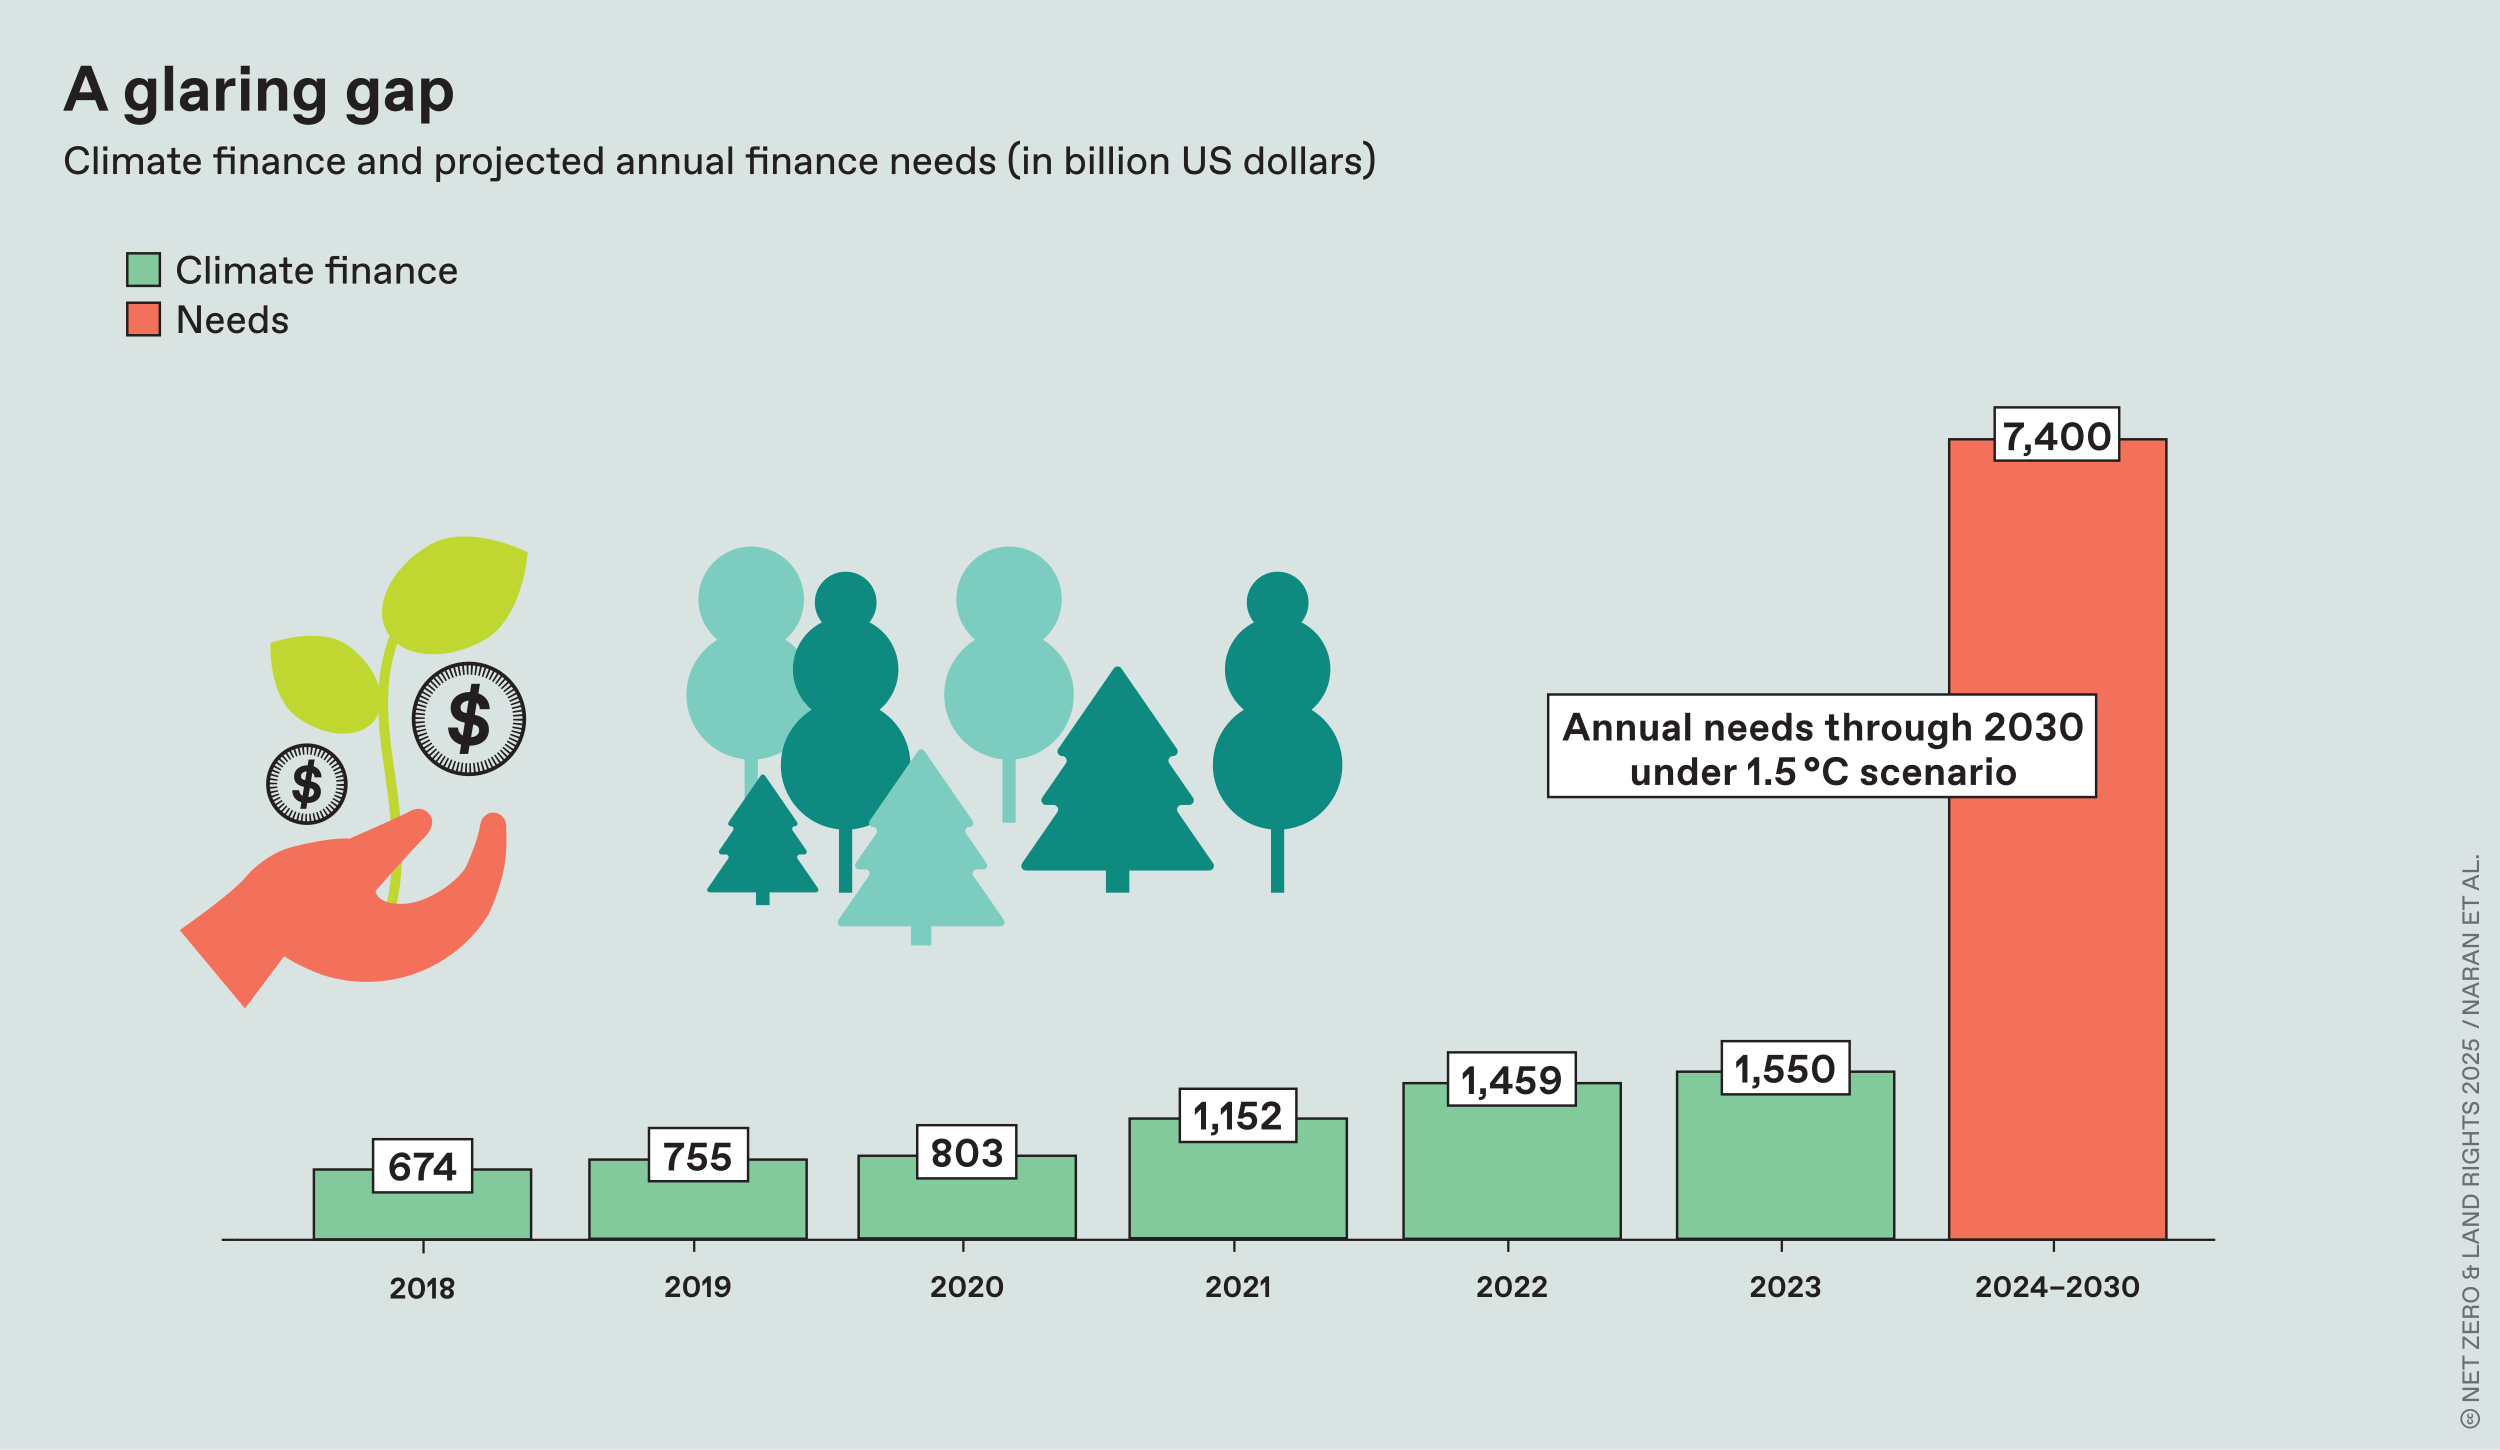 <?xml version="1.0" encoding="UTF-8"?>
<svg id="Layer_2" data-name="Layer 2" xmlns="http://www.w3.org/2000/svg" xmlns:xlink="http://www.w3.org/1999/xlink" viewBox="0 0 505.98 293.39">
  <defs>
    <clipPath id="clippath">
      <rect width="505.98" height="293.39" style="fill: none;"/>
    </clipPath>
    <clipPath id="clippath-1">
      <rect width="505.98" height="293.39" style="fill: none;"/>
    </clipPath>
    <clipPath id="clippath-2">
      <rect width="505.98" height="293.39" style="fill: none;"/>
    </clipPath>
    <clipPath id="clippath-3">
      <rect width="505.98" height="293.39" style="fill: none;"/>
    </clipPath>
    <clipPath id="clippath-4">
      <rect width="505.98" height="293.39" style="fill: none;"/>
    </clipPath>
    <clipPath id="clippath-5">
      <rect width="505.98" height="293.39" style="fill: none;"/>
    </clipPath>
    <clipPath id="clippath-6">
      <rect width="505.98" height="293.39" style="fill: none;"/>
    </clipPath>
    <clipPath id="clippath-7">
      <rect width="505.98" height="293.39" style="fill: none;"/>
    </clipPath>
    <clipPath id="clippath-8">
      <rect width="505.98" height="293.39" style="fill: none;"/>
    </clipPath>
    <clipPath id="clippath-9">
      <rect width="505.98" height="293.39" style="fill: none;"/>
    </clipPath>
    <clipPath id="clippath-10">
      <rect width="505.98" height="293.39" style="fill: none;"/>
    </clipPath>
  </defs>
  <g id="Logo">
    <g>
      <rect width="505.98" height="293.39" style="fill: #d9e3e2;"/>
      <g style="clip-path: url(#clippath);">
        <path d="M275.9,28.47v.7c1.32.31,1.5,1.85,1.5,3.26s-.18,2.95-1.5,3.26v.7c1.81-.22,2.29-2.11,2.29-3.96s-.46-3.79-2.29-3.96M273.86,35.31c.93,0,1.58-.48,1.58-1.2s-.49-1.05-1.1-1.17l-.63-.13c-.4-.08-.56-.23-.56-.51s.28-.51.73-.51h.06c.52,0,.74.32.78.68h.76c0-.76-.54-1.32-1.58-1.32-.8,0-1.51.43-1.51,1.23,0,.68.52,1.02,1.17,1.15l.58.11c.4.08.54.26.54.51,0,.32-.33.52-.74.52h-.06c-.47,0-.85-.2-.89-.68h-.76c0,.76.58,1.32,1.64,1.32M269.57,35.23h.76v-2.02c0-.8.44-1.28,1.16-1.28h.32v-.73h-.36c-.52,0-1,.32-1.16.92v-.88h-.72v4ZM265.85,34.1c0-.37.34-.59.8-.63l1-.08v.41c0,.48-.6.88-1.09.88h-.06c-.38,0-.65-.25-.65-.58M266.41,35.31c.64,0,1.12-.36,1.28-.72,0,.04,0,.44.04.64h.72c-.04-.28-.04-.64-.04-.88v-1.68c0-.81-.56-1.52-1.62-1.52-.9,0-1.57.5-1.62,1.24h.76c.05-.4.41-.6.83-.6h.06c.51,0,.83.32.83.88v.13l-1.1.09c-.65.06-1.46.33-1.46,1.24,0,.68.56,1.18,1.32,1.18M263.37,35.23h.76v-5.6h-.76v5.6ZM261.41,35.23h.76v-5.6h-.76v5.6ZM257.38,33.23c0-.92.48-1.44,1.13-1.44h.06c.65,0,1.13.52,1.13,1.44s-.48,1.44-1.13,1.44h-.06c-.65,0-1.13-.52-1.13-1.44M258.54,35.31c1.08,0,1.92-.84,1.92-2.08s-.84-2.08-1.92-2.08-1.92.84-1.92,2.08.84,2.08,1.92,2.08M252.62,33.23c0-.96.48-1.44,1.09-1.44h.06c.57,0,1.13.48,1.13,1.44s-.56,1.44-1.13,1.44h-.06c-.61,0-1.09-.48-1.09-1.44M253.58,35.31c.56,0,1.12-.28,1.32-.64v.56h.76v-5.6h-.76v2.16c-.2-.36-.68-.64-1.24-.64-1,0-1.8.76-1.8,2.08s.72,2.08,1.72,2.08M247.02,35.31c1.24,0,2.07-.61,2.07-1.59,0-.91-.56-1.42-1.53-1.62l-.9-.18c-.47-.1-.77-.35-.77-.78,0-.5.46-.87,1.16-.87h.08c.68,0,1.19.4,1.23,1.04h.8c-.04-1.08-.83-1.76-2.07-1.76s-2,.72-2,1.6.52,1.39,1.42,1.58l.9.18c.59.12.88.38.88.84s-.41.84-1.16.84h-.08c-.84,0-1.43-.4-1.43-1.16h-.8c.04,1.24.88,1.88,2.2,1.88M241.74,35.31c1.4,0,2.12-.84,2.12-2.08v-3.6h-.8v3.52c0,.92-.44,1.44-1.28,1.44h-.08c-.84,0-1.28-.52-1.28-1.44v-3.52h-.8v3.6c0,1.24.68,2.08,2.12,2.08M232.96,35.23h.76v-2.24c0-.76.52-1.2,1.09-1.2h.07c.57,0,.81.36.81.92v2.52h.76v-2.68c0-.84-.52-1.4-1.44-1.4-.64,0-1.04.28-1.28.64v-.56h-.76v4ZM228.93,33.23c0-.92.48-1.44,1.13-1.44h.06c.65,0,1.13.52,1.13,1.44s-.48,1.44-1.13,1.44h-.06c-.65,0-1.13-.52-1.13-1.44M230.09,35.31c1.08,0,1.92-.84,1.92-2.08s-.84-2.08-1.92-2.08-1.92.84-1.92,2.08.84,2.08,1.92,2.08M226.42,30.51h.84v-.88h-.84v.88ZM226.46,35.23h.76v-4h-.76v4ZM224.5,35.23h.76v-5.6h-.76v5.6ZM222.54,35.23h.76v-5.6h-.76v5.6ZM220.54,30.51h.84v-.88h-.84v.88ZM220.58,35.23h.76v-4h-.76v4ZM216.57,33.23c0-.96.56-1.44,1.13-1.44h.06c.61,0,1.09.48,1.09,1.44s-.48,1.44-1.09,1.44h-.06c-.57,0-1.13-.48-1.13-1.44M217.89,35.31c1,0,1.72-.76,1.72-2.08s-.8-2.08-1.8-2.08c-.56,0-1.04.28-1.24.64v-2.16h-.76v5.6h.76v-.56c.2.36.76.64,1.32.64M209.22,35.23h.76v-2.24c0-.76.52-1.2,1.09-1.2h.06c.57,0,.81.36.81.92v2.52h.76v-2.68c0-.84-.52-1.4-1.44-1.4-.64,0-1.04.28-1.28.64v-.56h-.76v4ZM207.22,30.51h.84v-.88h-.84v.88ZM207.26,35.23h.76v-4h-.76v4ZM206.44,36.39v-.7c-1.32-.31-1.5-1.85-1.5-3.26s.18-2.95,1.5-3.26v-.7c-1.81.22-2.29,2.11-2.29,3.96s.46,3.79,2.29,3.96M199.83,35.31c.93,0,1.58-.48,1.58-1.2s-.5-1.05-1.1-1.17l-.63-.13c-.4-.08-.56-.23-.56-.51s.28-.51.73-.51h.06c.52,0,.74.32.79.68h.76c0-.76-.54-1.32-1.58-1.32-.8,0-1.51.43-1.51,1.23,0,.68.52,1.02,1.17,1.15l.58.11c.4.08.54.26.54.51,0,.32-.33.52-.74.52h-.06c-.47,0-.85-.2-.89-.68h-.76c0,.76.57,1.32,1.64,1.32M194.26,33.23c0-.96.48-1.44,1.09-1.44h.06c.57,0,1.13.48,1.13,1.44s-.56,1.44-1.13,1.44h-.06c-.61,0-1.09-.48-1.09-1.44M195.22,35.31c.56,0,1.12-.28,1.32-.64v.56h.76v-5.6h-.76v2.16c-.2-.36-.68-.64-1.24-.64-1,0-1.8.76-1.8,2.08s.72,2.08,1.72,2.08M189.99,32.75c.14-.71.61-.96,1.02-.96h.06c.46,0,.87.26.9.96h-1.99ZM191.07,35.31c.82,0,1.52-.45,1.66-1.26h-.76c-.08.42-.46.62-.85.62h-.06c-.49,0-1.07-.41-1.12-1.32h2.8v-.44c0-1.04-.65-1.76-1.7-1.76-.94,0-1.86.69-1.86,2.07s.89,2.09,1.89,2.09M185.69,32.75c.14-.71.61-.96,1.02-.96h.06c.46,0,.87.26.9.96h-1.99ZM186.77,35.31c.82,0,1.52-.45,1.66-1.26h-.76c-.08.42-.46.62-.85.62h-.06c-.49,0-1.07-.41-1.12-1.32h2.8v-.44c0-1.04-.65-1.76-1.7-1.76-.94,0-1.86.69-1.86,2.07s.89,2.09,1.89,2.09M180.48,35.23h.76v-2.24c0-.76.52-1.2,1.09-1.2h.07c.57,0,.81.36.81.92v2.52h.76v-2.68c0-.84-.52-1.4-1.44-1.4-.64,0-1.04.28-1.28.64v-.56h-.76v4ZM174.79,32.75c.14-.71.61-.96,1.02-.96h.06c.46,0,.87.26.9.96h-1.99ZM175.87,35.31c.82,0,1.52-.45,1.66-1.26h-.76c-.08.42-.46.62-.85.62h-.06c-.49,0-1.07-.41-1.12-1.32h2.8v-.44c0-1.04-.65-1.76-1.69-1.76-.95,0-1.86.69-1.86,2.07s.9,2.09,1.89,2.09M171.65,35.31c.91,0,1.56-.54,1.64-1.4h-.76c-.07.44-.39.76-.85.76h-.06c-.77,0-1.13-.68-1.13-1.44s.36-1.44,1.13-1.44h.06c.46,0,.78.32.85.76h.76c-.08-.86-.73-1.4-1.64-1.4-1.23,0-1.92.9-1.92,2.08s.69,2.08,1.92,2.08M165.33,35.23h.76v-2.24c0-.76.52-1.2,1.09-1.2h.06c.57,0,.81.36.81.92v2.52h.76v-2.68c0-.84-.52-1.4-1.44-1.4-.64,0-1.04.28-1.28.64v-.56h-.76v4ZM161.61,34.1c0-.37.34-.59.8-.63l1-.08v.41c0,.48-.6.88-1.09.88h-.06c-.38,0-.65-.25-.65-.58M162.17,35.31c.64,0,1.12-.36,1.28-.72,0,.04,0,.44.04.64h.72c-.04-.28-.04-.64-.04-.88v-1.68c0-.81-.56-1.52-1.62-1.52-.91,0-1.57.5-1.62,1.24h.76c.05-.4.41-.6.82-.6h.06c.51,0,.83.32.83.88v.13l-1.1.09c-.65.06-1.46.33-1.46,1.24,0,.68.56,1.18,1.32,1.18M156.45,35.23h.76v-2.24c0-.76.52-1.2,1.09-1.2h.06c.57,0,.81.36.81.92v2.52h.76v-2.68c0-.84-.52-1.4-1.44-1.4-.64,0-1.04.28-1.28.64v-.56h-.76v4ZM154.45,30.51h.84v-.88h-.84v.88ZM151.81,35.23h.76v-3.34h1.92v3.34h.76v-4h-2.68v-.62c0-.24.08-.32.32-.32h.88v-.66h-1.12c-.56,0-.84.28-.84.84v.76h-.88v.65h.88v3.34ZM147.43,35.23h.76v-5.6h-.76v5.6ZM143.71,34.1c0-.37.34-.59.8-.63l1-.08v.41c0,.48-.6.88-1.09.88h-.06c-.38,0-.65-.25-.65-.58M144.27,35.31c.64,0,1.12-.36,1.28-.72,0,.04,0,.44.04.64h.72c-.04-.28-.04-.64-.04-.88v-1.68c0-.81-.56-1.52-1.62-1.52-.9,0-1.57.5-1.62,1.24h.76c.05-.4.41-.6.82-.6h.06c.51,0,.83.32.83.88v.13l-1.1.09c-.65.06-1.46.33-1.46,1.24,0,.68.56,1.18,1.32,1.18M139.95,35.31c.7,0,1.13-.4,1.28-.84v.76h.76v-4h-.76v2.16c0,.8-.5,1.28-1.01,1.28h-.06c-.54,0-.81-.32-.81-.96v-2.48h-.76v2.64c0,.84.46,1.44,1.36,1.44M133.99,35.23h.76v-2.24c0-.76.52-1.2,1.09-1.2h.06c.57,0,.81.36.81.92v2.52h.76v-2.68c0-.84-.52-1.4-1.44-1.4-.64,0-1.04.28-1.28.64v-.56h-.76v4ZM129.35,35.23h.76v-2.24c0-.76.52-1.2,1.09-1.2h.06c.57,0,.81.36.81.92v2.52h.76v-2.68c0-.84-.52-1.4-1.44-1.4-.64,0-1.04.28-1.28.64v-.56h-.76v4ZM125.63,34.1c0-.37.34-.59.8-.63l1-.08v.41c0,.48-.6.88-1.09.88h-.06c-.38,0-.65-.25-.65-.58M126.19,35.31c.64,0,1.12-.36,1.28-.72,0,.04,0,.44.04.64h.72c-.04-.28-.04-.64-.04-.88v-1.68c0-.81-.56-1.52-1.62-1.52-.9,0-1.57.5-1.61,1.24h.76c.05-.4.41-.6.82-.6h.06c.51,0,.83.32.83.88v.13l-1.1.09c-.65.06-1.46.33-1.46,1.24,0,.68.56,1.18,1.32,1.18M118.92,33.23c0-.96.48-1.44,1.09-1.44h.06c.57,0,1.13.48,1.13,1.44s-.56,1.44-1.13,1.44h-.06c-.61,0-1.09-.48-1.09-1.44M119.88,35.31c.56,0,1.12-.28,1.32-.64v.56h.76v-5.6h-.76v2.16c-.2-.36-.68-.64-1.24-.64-1,0-1.8.76-1.8,2.08s.72,2.08,1.72,2.08M114.66,32.75c.14-.71.61-.96,1.03-.96h.06c.46,0,.87.26.9.96h-1.99ZM115.74,35.31c.82,0,1.52-.45,1.66-1.26h-.76c-.08.42-.46.62-.85.62h-.06c-.49,0-1.07-.41-1.12-1.32h2.8v-.44c0-1.04-.65-1.76-1.69-1.76-.94,0-1.86.69-1.86,2.07s.9,2.09,1.89,2.09M112.35,35.23h.96v-.68h-.76c-.24,0-.32-.08-.32-.32v-2.35h.96v-.65h-.96v-1.3h-.76v1.3h-.88v.65h.88v2.46c0,.56.32.88.88.88M108.51,35.31c.91,0,1.56-.54,1.64-1.4h-.76c-.07.44-.39.76-.85.76h-.06c-.77,0-1.13-.68-1.13-1.44s.36-1.44,1.13-1.44h.06c.46,0,.78.32.85.76h.76c-.08-.86-.73-1.4-1.64-1.4-1.23,0-1.92.9-1.92,2.08s.69,2.08,1.92,2.08M103.1,32.75c.14-.71.61-.96,1.03-.96h.06c.46,0,.87.26.9.96h-1.99ZM104.18,35.31c.82,0,1.52-.45,1.66-1.26h-.76c-.08.42-.46.62-.85.62h-.06c-.49,0-1.07-.41-1.12-1.32h2.8v-.44c0-1.04-.65-1.76-1.69-1.76-.94,0-1.86.69-1.86,2.07s.89,2.09,1.89,2.09M100.53,30.51h.84v-.88h-.84v.88ZM99.25,36.71h1.24c.56,0,.84-.28.84-.84v-4.64h-.76v4.48c0,.24-.08.32-.32.32h-1v.68ZM96.47,33.23c0-.92.48-1.44,1.13-1.44h.06c.65,0,1.13.52,1.13,1.44s-.48,1.44-1.13,1.44h-.06c-.65,0-1.13-.52-1.13-1.44M97.64,35.31c1.08,0,1.92-.84,1.92-2.08s-.84-2.08-1.92-2.08-1.92.84-1.92,2.08.84,2.08,1.92,2.08M93.08,35.23h.76v-2.02c0-.8.44-1.28,1.16-1.28h.32v-.73h-.36c-.52,0-1,.32-1.16.92v-.88h-.72v4ZM89.07,33.23c0-.96.56-1.44,1.13-1.44h.06c.61,0,1.09.48,1.09,1.44s-.48,1.44-1.09,1.44h-.06c-.57,0-1.13-.48-1.13-1.44M88.32,36.83h.76v-2.16c.2.36.68.64,1.24.64,1,0,1.8-.76,1.8-2.08s-.72-2.08-1.72-2.08c-.56,0-1.12.28-1.32.64v-.56h-.76v5.6ZM82.12,33.23c0-.96.48-1.44,1.09-1.44h.06c.57,0,1.13.48,1.13,1.44s-.56,1.44-1.13,1.44h-.06c-.61,0-1.09-.48-1.09-1.44M83.08,35.31c.56,0,1.12-.28,1.32-.64v.56h.76v-5.6h-.76v2.16c-.2-.36-.68-.64-1.24-.64-1,0-1.8.76-1.8,2.08s.72,2.08,1.72,2.08M76.96,35.23h.76v-2.24c0-.76.52-1.2,1.09-1.2h.06c.57,0,.81.36.81.92v2.52h.76v-2.68c0-.84-.52-1.4-1.44-1.4-.64,0-1.04.28-1.28.64v-.56h-.76v4ZM73.24,34.1c0-.37.34-.59.8-.63l1-.08v.41c0,.48-.6.88-1.09.88h-.06c-.38,0-.65-.25-.65-.58M73.79,35.31c.64,0,1.12-.36,1.28-.72,0,.04,0,.44.04.64h.72c-.04-.28-.04-.64-.04-.88v-1.68c0-.81-.56-1.52-1.62-1.52-.9,0-1.57.5-1.62,1.24h.76c.05-.4.41-.6.82-.6h.06c.51,0,.83.32.83.88v.13l-1.11.09c-.65.06-1.46.33-1.46,1.24,0,.68.56,1.18,1.32,1.18M67.03,32.75c.14-.71.61-.96,1.02-.96h.06c.46,0,.87.26.91.96h-1.99ZM68.11,35.31c.82,0,1.52-.45,1.66-1.26h-.76c-.08.42-.46.62-.85.62h-.06c-.49,0-1.07-.41-1.12-1.32h2.8v-.44c0-1.04-.65-1.76-1.7-1.76-.94,0-1.86.69-1.86,2.07s.89,2.09,1.89,2.09M63.88,35.31c.91,0,1.56-.54,1.64-1.4h-.76c-.07.44-.39.76-.85.76h-.06c-.77,0-1.13-.68-1.13-1.44s.36-1.44,1.13-1.44h.06c.46,0,.78.32.85.76h.76c-.08-.86-.73-1.4-1.64-1.4-1.23,0-1.92.9-1.92,2.08s.69,2.08,1.92,2.08M57.56,35.23h.76v-2.24c0-.76.52-1.2,1.09-1.2h.06c.57,0,.81.36.81.92v2.52h.76v-2.68c0-.84-.52-1.4-1.44-1.4-.64,0-1.04.28-1.28.64v-.56h-.76v4ZM53.84,34.1c0-.37.34-.59.8-.63l1-.08v.41c0,.48-.6.88-1.09.88h-.06c-.38,0-.65-.25-.65-.58M54.4,35.31c.64,0,1.12-.36,1.28-.72,0,.04,0,.44.04.64h.72c-.04-.28-.04-.64-.04-.88v-1.68c0-.81-.56-1.52-1.62-1.52-.9,0-1.57.5-1.62,1.24h.76c.05-.4.41-.6.82-.6h.06c.51,0,.83.32.83.88v.13l-1.1.09c-.65.06-1.45.33-1.45,1.24,0,.68.56,1.18,1.32,1.18M48.68,35.23h.76v-2.24c0-.76.52-1.2,1.09-1.2h.07c.57,0,.81.36.81.92v2.52h.76v-2.68c0-.84-.52-1.4-1.44-1.4-.64,0-1.04.28-1.28.64v-.56h-.76v4ZM46.68,30.51h.84v-.88h-.84v.88ZM44.04,35.23h.76v-3.34h1.92v3.34h.76v-4h-2.68v-.62c0-.24.08-.32.32-.32h.88v-.66h-1.12c-.56,0-.84.28-.84.84v.76h-.88v.65h.88v3.34ZM37.89,32.75c.14-.71.61-.96,1.03-.96h.06c.46,0,.87.26.9.96h-1.99ZM38.97,35.31c.82,0,1.52-.45,1.66-1.26h-.76c-.08.42-.46.62-.85.62h-.06c-.49,0-1.07-.41-1.12-1.32h2.8v-.44c0-1.04-.66-1.76-1.7-1.76-.94,0-1.86.69-1.86,2.07s.9,2.09,1.89,2.09M35.59,35.23h.96v-.68h-.76c-.24,0-.32-.08-.32-.32v-2.35h.96v-.65h-.96v-1.3h-.76v1.3h-.88v.65h.88v2.46c0,.56.32.88.88.88M30.62,34.1c0-.37.34-.59.8-.63l1-.08v.41c0,.48-.6.88-1.09.88h-.06c-.38,0-.65-.25-.65-.58M31.18,35.31c.64,0,1.12-.36,1.28-.72,0,.04,0,.44.04.64h.72c-.04-.28-.04-.64-.04-.88v-1.68c0-.81-.56-1.52-1.62-1.52-.9,0-1.57.5-1.62,1.24h.76c.05-.4.41-.6.83-.6h.06c.51,0,.83.32.83.88v.13l-1.1.09c-.65.06-1.46.33-1.46,1.24,0,.68.56,1.18,1.32,1.18M22.9,35.23h.76v-2.24c0-.76.52-1.2,1.01-1.2h.06c.57,0,.81.36.81.92v2.52h.76v-2.24c0-.76.52-1.2,1.01-1.2h.06c.57,0,.81.36.81.92v2.52h.76v-2.68c0-.84-.52-1.4-1.44-1.4-.49,0-1.01.19-1.32.74-.26-.52-.74-.74-1.32-.74s-.96.28-1.2.64v-.56h-.76v4ZM20.9,30.51h.84v-.88h-.84v.88ZM20.94,35.23h.76v-4h-.76v4ZM18.98,35.23h.76v-5.6h-.76v5.6ZM15.78,35.31c1.2,0,2.16-.7,2.24-1.84h-.8c-.08.68-.64,1.12-1.4,1.12h-.08c-1.16,0-1.8-.96-1.8-2.16s.64-2.16,1.8-2.16h.08c.76,0,1.32.44,1.4,1.12h.8c-.08-1.14-1.04-1.84-2.24-1.84-1.64,0-2.64,1.24-2.64,2.88s1,2.88,2.64,2.88" style="fill: #231f20;"/>
        <path d="M86.93,19.15c0-1.24.7-2.02,1.48-2.02h.1c.85,0,1.48.78,1.48,2.02s-.64,2.02-1.48,2.02h-.1c-.78,0-1.48-.78-1.48-2.02M85.24,25h1.69v-3.44c.26.45.96.97,1.87.97,1.88,0,2.88-1.62,2.88-3.38s-1-3.38-2.88-3.38c-.91,0-1.61.52-1.87.97v-.84h-1.69v9.1ZM79.56,20.5c0-.54.52-.76.95-.8l1.41-.14v.18c0,.85-.69,1.42-1.44,1.42h-.1c-.46,0-.81-.26-.81-.67M80.03,22.53c.85,0,1.53-.36,1.92-.92.01.3.04.6.08.79h1.58c-.07-.46-.07-1.04-.07-1.43v-2.86c0-1.52-1.1-2.33-2.73-2.33s-2.66.92-2.79,2.14h1.69c.04-.38.42-.78,1.05-.78h.1c.64,0,1.04.45,1.04,1.04v.15l-1.64.14c-1.29.1-2.38.74-2.38,2.15,0,1.18.96,1.92,2.13,1.92M71.89,19.08c0-1.24.64-1.95,1.46-1.95h.1c.78,0,1.39.72,1.39,1.95s-.61,1.95-1.39,1.95h-.1c-.82,0-1.46-.72-1.46-1.95M73.17,25.26c2.25,0,3.37-1.34,3.37-2.7v-6.65h-1.69v.78c-.39-.65-1.12-.91-1.83-.91-1.5,0-2.81,1.17-2.81,3.31s1.31,3.31,2.81,3.31c.71,0,1.44-.26,1.83-.91v.86c0,1.04-.68,1.55-1.52,1.55h-.08c-.88,0-1.38-.33-1.46-.77h-1.69c.06,1.26,1.34,2.13,3.07,2.13M61.14,19.08c0-1.24.64-1.95,1.46-1.95h.1c.78,0,1.39.72,1.39,1.95s-.61,1.95-1.39,1.95h-.1c-.82,0-1.46-.72-1.46-1.95M62.41,25.26c2.25,0,3.37-1.34,3.37-2.7v-6.65h-1.69v.78c-.39-.65-1.12-.91-1.83-.91-1.5,0-2.81,1.17-2.81,3.31s1.31,3.31,2.81,3.31c.72,0,1.44-.26,1.83-.91v.86c0,1.04-.68,1.55-1.52,1.55h-.08c-.88,0-1.38-.33-1.46-.77h-1.69c.07,1.26,1.34,2.13,3.07,2.13M52.22,22.4h1.69v-3.61c0-.91.62-1.65,1.4-1.65h.1c.65,0,1.03.46,1.03,1.3v3.96h1.69v-4.16c0-1.43-.7-2.47-2.26-2.47-.85,0-1.57.43-1.96,1.08v-.95h-1.69v6.5ZM48.73,15.05h1.82v-1.75h-1.82v1.75ZM48.79,22.4h1.69v-6.5h-1.69v6.5ZM43.75,22.4h1.69v-3.38c0-1.1.52-1.62,1.62-1.62h.58v-1.56h-.32c-.98,0-1.62.52-1.89,1.36v-1.3h-1.69v6.5ZM38.07,20.5c0-.54.52-.76.95-.8l1.4-.14v.18c0,.85-.69,1.42-1.44,1.42h-.1c-.46,0-.81-.26-.81-.67M38.53,22.53c.85,0,1.53-.36,1.93-.92.01.3.04.6.08.79h1.58c-.06-.46-.06-1.04-.06-1.43v-2.86c0-1.52-1.1-2.33-2.73-2.33s-2.67.92-2.79,2.14h1.69c.04-.38.42-.78,1.05-.78h.1c.64,0,1.04.45,1.04,1.04v.15l-1.64.14c-1.29.1-2.38.74-2.38,2.15,0,1.18.96,1.92,2.13,1.92M33.35,22.4h1.69v-9.1h-1.69v9.1ZM26.96,19.08c0-1.24.64-1.95,1.46-1.95h.1c.78,0,1.39.72,1.39,1.95s-.61,1.95-1.39,1.95h-.1c-.82,0-1.46-.72-1.46-1.95M28.24,25.26c2.25,0,3.37-1.34,3.37-2.7v-6.65h-1.69v.78c-.39-.65-1.12-.91-1.83-.91-1.49,0-2.81,1.17-2.81,3.31s1.31,3.31,2.81,3.31c.72,0,1.44-.26,1.83-.91v.86c0,1.04-.68,1.55-1.52,1.55h-.08c-.88,0-1.38-.33-1.46-.77h-1.69c.07,1.26,1.34,2.13,3.07,2.13M16.04,18.69l1.31-3.45,1.31,3.45h-2.63ZM12.78,22.4h1.85l.82-2.14h3.82l.82,2.14h1.86l-3.51-9.1h-2.05l-3.6,9.1Z" style="fill: #231f20;"/>
      </g>
      <line x1="47.41" y1="250.93" x2="448.35" y2="250.93" style="fill: none; stroke: #231f20; stroke-width: .46px;"/>
      <line x1="44.88" y1="250.93" x2="47.41" y2="250.93" style="fill: none; stroke: #231f20; stroke-width: .46px;"/>
      <g style="clip-path: url(#clippath-1);">
        <path d="M89.92,261.64c0-.33.25-.55.55-.55h.06c.3,0,.55.22.55.55s-.25.54-.55.54h-.06c-.3,0-.55-.21-.55-.54M89.84,259.82c0-.34.29-.58.63-.58h.06c.34,0,.63.24.63.58s-.29.59-.63.59h-.06c-.34,0-.63-.25-.63-.59M90.5,262.87c.9,0,1.37-.54,1.37-1.14,0-.51-.31-.82-.71-.95.42-.15.79-.51.79-1.09s-.5-1.14-1.46-1.14-1.46.57-1.46,1.14.37.94.79,1.09c-.4.14-.71.44-.71.95,0,.6.47,1.14,1.37,1.14M87.46,262.81h.76v-4.2h-.63l-1.06,1.03v.99l.93-.89v3.07ZM83.4,260.71c0-.84.23-1.47.88-1.47h.06c.65,0,.88.63.88,1.47s-.23,1.47-.88,1.47h-.06c-.65,0-.88-.63-.88-1.47M84.31,262.87c1.11,0,1.71-.87,1.71-2.16s-.63-2.16-1.71-2.16-1.71.87-1.71,2.16.6,2.16,1.71,2.16M79.04,262.81h2.96v-.69h-1.95l1.09-1c.54-.5.8-.84.8-1.38,0-.69-.55-1.19-1.39-1.19s-1.46.51-1.46,1.37h.8c.01-.43.28-.68.64-.68h.06c.33,0,.56.23.56.53s-.17.5-.67.97l-1.43,1.34v.73Z" style="fill: #231f20;"/>
      </g>
      <line x1="85.72" y1="250.81" x2="85.72" y2="253.68" style="fill: none; stroke: #231f20; stroke-width: .46px;"/>
      <rect x="63.53" y="236.7" width="43.96" height="14.14" style="fill: #82ca9c;"/>
      <rect x="63.53" y="236.7" width="43.96" height="14.14" style="fill: none; stroke: #231f20; stroke-width: .5px;"/>
      <g style="clip-path: url(#clippath-2);">
        <path d="M145.52,259.65c0-.4.29-.72.7-.72h.06c.44,0,.74.31.74.72s-.32.72-.74.72h-.06c-.41,0-.7-.32-.7-.72M145.97,262.56c1.05,0,1.88-.9,1.88-2.3,0-1.29-.59-2.02-1.61-2.02s-1.53.68-1.53,1.44c0,.85.62,1.38,1.36,1.38.47,0,.88-.22,1.07-.56-.1,1.02-.63,1.37-1.08,1.37h-.06c-.37,0-.55-.21-.58-.45h-.8c.09.7.63,1.14,1.34,1.14M143.1,262.5h.76v-4.2h-.63l-1.06,1.03v.99l.93-.89v3.07ZM139.04,260.4c0-.84.23-1.47.88-1.47h.06c.65,0,.88.63.88,1.47s-.23,1.47-.88,1.47h-.06c-.66,0-.88-.63-.88-1.47M139.95,262.56c1.11,0,1.71-.87,1.71-2.16s-.63-2.16-1.71-2.16-1.71.87-1.71,2.16.6,2.16,1.71,2.16M134.68,262.5h2.96v-.69h-1.95l1.09-1c.54-.5.8-.84.8-1.38,0-.69-.55-1.19-1.39-1.19s-1.46.51-1.46,1.37h.8c.01-.43.28-.68.64-.68h.06c.33,0,.56.23.56.53s-.17.5-.67.97l-1.43,1.35v.73Z" style="fill: #231f20;"/>
      </g>
      <line x1="140.5" y1="250.5" x2="140.5" y2="253.37" style="fill: none; stroke: #231f20; stroke-width: .46px;"/>
      <rect x="119.3" y="234.69" width="43.96" height="16.02" style="fill: #82ca9c;"/>
      <rect x="119.3" y="234.69" width="43.96" height="16.02" style="fill: none; stroke: #231f20; stroke-width: .5px;"/>
      <g style="clip-path: url(#clippath-3);">
        <path d="M200.4,260.4c0-.84.23-1.47.88-1.47h.06c.65,0,.88.63.88,1.47s-.23,1.47-.88,1.47h-.06c-.65,0-.88-.63-.88-1.47M201.31,262.56c1.11,0,1.71-.87,1.71-2.16s-.63-2.16-1.71-2.16-1.71.87-1.71,2.16.6,2.16,1.71,2.16M196.04,262.5h2.96v-.69h-1.95l1.09-1c.54-.5.8-.84.8-1.38,0-.69-.55-1.19-1.39-1.19s-1.46.51-1.46,1.37h.8c.01-.43.28-.68.64-.68h.06c.33,0,.56.23.56.53s-.17.5-.67.97l-1.43,1.35v.73ZM192.83,260.4c0-.84.23-1.47.88-1.47h.06c.65,0,.88.63.88,1.47s-.23,1.47-.88,1.47h-.06c-.66,0-.88-.63-.88-1.47M193.75,262.56c1.11,0,1.71-.87,1.71-2.16s-.63-2.16-1.71-2.16-1.71.87-1.71,2.16.6,2.16,1.71,2.16M188.48,262.5h2.96v-.69h-1.95l1.09-1c.54-.5.8-.84.8-1.38,0-.69-.55-1.19-1.39-1.19s-1.46.51-1.46,1.37h.8c.01-.43.28-.68.64-.68h.06c.33,0,.56.23.56.53s-.17.5-.67.97l-1.43,1.35v.73Z" style="fill: #231f20;"/>
      </g>
      <line x1="194.98" y1="250.5" x2="194.98" y2="253.37" style="fill: none; stroke: #231f20; stroke-width: .46px;"/>
      <rect x="173.78" y="233.92" width="43.96" height="16.72" style="fill: #82ca9c;"/>
      <rect x="173.78" y="233.92" width="43.96" height="16.72" style="fill: none; stroke: #231f20; stroke-width: .5px;"/>
      <g style="clip-path: url(#clippath-4);">
        <path d="M256.09,262.5h.76v-4.2h-.63l-1.06,1.03v.99l.93-.89v3.07ZM251.7,262.5h2.96v-.69h-1.95l1.09-1c.54-.5.8-.84.8-1.38,0-.69-.55-1.19-1.39-1.19s-1.46.51-1.46,1.37h.8c.01-.43.28-.68.64-.68h.06c.33,0,.56.23.56.53s-.17.5-.67.97l-1.43,1.35v.73ZM248.49,260.4c0-.84.23-1.47.88-1.47h.06c.65,0,.88.63.88,1.47s-.23,1.47-.88,1.47h-.06c-.65,0-.88-.63-.88-1.47M249.41,262.56c1.11,0,1.71-.87,1.71-2.16s-.63-2.16-1.71-2.16-1.71.87-1.71,2.16.6,2.16,1.71,2.16M244.14,262.5h2.96v-.69h-1.95l1.09-1c.54-.5.8-.84.8-1.38,0-.69-.55-1.19-1.39-1.19s-1.46.51-1.46,1.37h.8c.01-.43.28-.68.64-.68h.06c.33,0,.56.23.56.53s-.17.5-.67.97l-1.43,1.35v.73Z" style="fill: #231f20;"/>
      </g>
      <line x1="249.83" y1="250.5" x2="249.83" y2="253.37" style="fill: none; stroke: #231f20; stroke-width: .46px;"/>
      <rect x="228.63" y="226.39" width="43.96" height="24.22" style="fill: #82ca9c;"/>
      <rect x="228.63" y="226.39" width="43.96" height="24.22" style="fill: none; stroke: #231f20; stroke-width: .5px;"/>
      <g style="clip-path: url(#clippath-5);">
        <path d="M310.11,262.5h2.96v-.69h-1.95l1.09-1c.54-.5.8-.84.8-1.38,0-.69-.55-1.19-1.39-1.19s-1.46.51-1.46,1.37h.8c.01-.43.28-.68.64-.68h.06c.33,0,.56.23.56.53s-.17.5-.67.97l-1.43,1.35v.73ZM306.58,262.5h2.96v-.69h-1.95l1.09-1c.54-.5.8-.84.8-1.38,0-.69-.55-1.19-1.39-1.19s-1.46.51-1.46,1.37h.8c.01-.43.28-.68.64-.68h.06c.33,0,.56.23.56.53s-.17.5-.67.97l-1.43,1.35v.73ZM303.37,260.4c0-.84.23-1.47.88-1.47h.06c.65,0,.88.63.88,1.47s-.23,1.47-.88,1.47h-.06c-.65,0-.88-.63-.88-1.47M304.28,262.56c1.11,0,1.71-.87,1.71-2.16s-.63-2.16-1.71-2.16-1.71.87-1.71,2.16.6,2.16,1.71,2.16M299.01,262.5h2.96v-.69h-1.95l1.09-1c.54-.5.8-.84.8-1.38,0-.69-.55-1.19-1.39-1.19s-1.46.51-1.46,1.37h.8c.01-.43.28-.68.64-.68h.06c.33,0,.56.23.56.53s-.17.5-.67.97l-1.43,1.35v.73Z" style="fill: #231f20;"/>
      </g>
      <line x1="305.27" y1="250.5" x2="305.27" y2="253.37" style="fill: none; stroke: #231f20; stroke-width: .46px;"/>
      <rect x="284.07" y="219.22" width="43.96" height="31.5" style="fill: #82ca9c;"/>
      <rect x="284.07" y="219.22" width="43.96" height="31.5" style="fill: none; stroke: #231f20; stroke-width: .5px;"/>
      <g style="clip-path: url(#clippath-6);">
        <path d="M366.91,262.56c.87,0,1.51-.42,1.51-1.2,0-.48-.32-.86-.77-.98.44-.12.74-.49.74-.97,0-.63-.55-1.17-1.45-1.17-.82,0-1.44.51-1.44,1.23h.8c.03-.34.3-.54.61-.54h.06c.36,0,.62.24.62.54,0,.36-.29.59-.75.59h-.25v.69h.28c.44,0,.74.19.74.55,0,.27-.2.57-.68.57h-.06c-.4,0-.63-.22-.66-.53h-.8c0,.76.61,1.22,1.49,1.22M361.92,262.5h2.96v-.69h-1.95l1.09-1c.55-.5.8-.84.8-1.38,0-.69-.55-1.19-1.39-1.19s-1.46.51-1.46,1.37h.8c.01-.43.28-.68.64-.68h.06c.33,0,.56.23.56.53s-.17.5-.67.97l-1.43,1.35v.73ZM358.7,260.4c0-.84.23-1.47.88-1.47h.06c.65,0,.88.63.88,1.47s-.23,1.47-.88,1.47h-.06c-.65,0-.88-.63-.88-1.47M359.62,262.56c1.11,0,1.71-.87,1.71-2.16s-.63-2.16-1.71-2.16-1.71.87-1.71,2.16.6,2.16,1.71,2.16M354.35,262.5h2.96v-.69h-1.95l1.09-1c.54-.5.8-.84.8-1.38,0-.69-.55-1.19-1.39-1.19s-1.46.51-1.46,1.37h.8c.01-.43.28-.68.64-.68h.06c.33,0,.56.23.56.53s-.17.5-.67.97l-1.43,1.35v.73Z" style="fill: #231f20;"/>
      </g>
      <line x1="360.63" y1="250.5" x2="360.63" y2="253.37" style="fill: none; stroke: #231f20; stroke-width: .46px;"/>
      <rect x="339.43" y="216.9" width="43.95" height="33.82" style="fill: #82ca9c;"/>
      <rect x="339.43" y="216.9" width="43.95" height="33.82" style="fill: none; stroke: #231f20; stroke-width: .5px;"/>
      <g style="clip-path: url(#clippath-7);">
        <path d="M430.31,260.4c0-.84.23-1.47.88-1.47h.06c.65,0,.88.63.88,1.47s-.23,1.47-.88,1.47h-.06c-.65,0-.88-.63-.88-1.47M431.23,262.56c1.11,0,1.71-.87,1.71-2.16s-.63-2.16-1.71-2.16-1.71.87-1.71,2.16.6,2.16,1.71,2.16M427.37,262.56c.87,0,1.51-.42,1.51-1.2,0-.48-.32-.86-.77-.98.44-.12.74-.49.74-.97,0-.63-.55-1.17-1.45-1.17-.82,0-1.44.51-1.44,1.23h.8c.03-.34.3-.54.61-.54h.06c.36,0,.62.24.62.54,0,.36-.29.59-.75.59h-.25v.69h.28c.44,0,.74.19.74.55,0,.27-.2.57-.68.57h-.06c-.4,0-.63-.22-.66-.53h-.8c0,.76.61,1.22,1.49,1.22M422.69,260.4c0-.84.23-1.47.88-1.47h.06c.65,0,.88.63.88,1.47s-.23,1.47-.88,1.47h-.06c-.65,0-.88-.63-.88-1.47M423.61,262.56c1.11,0,1.71-.87,1.71-2.16s-.63-2.16-1.71-2.16-1.71.87-1.71,2.16.6,2.16,1.71,2.16M418.34,262.5h2.96v-.69h-1.95l1.09-1c.54-.5.8-.84.8-1.38,0-.69-.55-1.19-1.39-1.19s-1.46.51-1.46,1.37h.8c.01-.43.28-.68.64-.68h.06c.33,0,.56.23.56.53s-.17.5-.67.97l-1.43,1.35v.73ZM414.98,261h2.82v-.63h-2.82v.63ZM411.77,260.95l1.25-1.59v1.59h-1.25ZM413.02,262.5h.76v-.85h.63v-.69h-.63v-2.66h-.79l-2,2.56v.78h2.03v.85ZM407.57,262.5h2.96v-.69h-1.95l1.09-1c.55-.5.8-.84.8-1.38,0-.69-.55-1.19-1.39-1.19s-1.46.51-1.46,1.37h.8c.01-.43.28-.68.64-.68h.06c.33,0,.56.23.56.53s-.17.5-.67.97l-1.43,1.35v.73ZM404.36,260.4c0-.84.23-1.47.88-1.47h.06c.65,0,.88.63.88,1.47s-.23,1.47-.88,1.47h-.06c-.65,0-.88-.63-.88-1.47M405.27,262.56c1.11,0,1.71-.87,1.71-2.16s-.63-2.16-1.71-2.16-1.71.87-1.71,2.16.6,2.16,1.71,2.16M400,262.5h2.96v-.69h-1.95l1.09-1c.54-.5.8-.84.8-1.38,0-.69-.55-1.19-1.39-1.19s-1.46.51-1.46,1.37h.8c.01-.43.28-.68.64-.68h.06c.33,0,.56.23.56.53s-.17.5-.67.97l-1.43,1.35v.73Z" style="fill: #231f20;"/>
      </g>
      <line x1="415.7" y1="250.5" x2="415.7" y2="253.37" style="fill: none; stroke: #231f20; stroke-width: .46px;"/>
      <rect x="394.5" y="88.91" width="43.96" height="161.96" style="fill: #f3715a;"/>
      <rect x="394.5" y="88.91" width="43.96" height="161.96" style="fill: none; stroke: #231f20; stroke-width: .5px;"/>
      <g style="clip-path: url(#clippath-8);">
        <path d="M191.1,140.63c0-4.73,2.51-8.85,6.26-11.16-2.33-1.96-3.82-4.89-3.82-8.18,0-5.9,4.78-10.68,10.68-10.68s10.68,4.78,10.68,10.68c0,3.28-1.49,6.22-3.82,8.18,3.75,2.31,6.25,6.44,6.25,11.16,0,6.79-5.16,12.38-11.78,13.05v12.82h-2.68v-12.82c-6.61-.67-11.78-6.26-11.78-13.05" style="fill: #7cccbf;"/>
        <path d="M138.93,140.63c0-4.73,2.51-8.85,6.25-11.16-2.33-1.96-3.82-4.89-3.82-8.18,0-5.9,4.78-10.68,10.68-10.68s10.68,4.78,10.68,10.68c0,3.28-1.49,6.22-3.82,8.18,3.75,2.31,6.26,6.44,6.26,11.16,0,6.79-5.16,12.38-11.78,13.05v12.82h-2.68v-12.82c-6.61-.67-11.78-6.26-11.78-13.05" style="fill: #7cccbf;"/>
        <path d="M245.48,154.81c0-4.72,2.51-8.85,6.26-11.16-2.33-1.96-3.82-4.89-3.82-8.18,0-4.16,2.39-7.76,5.87-9.52-.9-1.08-1.45-2.48-1.45-4,0-3.45,2.8-6.25,6.25-6.25s6.25,2.8,6.25,6.25c0,1.52-.54,2.91-1.45,4,3.48,1.76,5.87,5.36,5.87,9.52,0,3.28-1.49,6.22-3.82,8.18,3.75,2.31,6.25,6.44,6.25,11.16,0,6.79-5.16,12.38-11.78,13.05v12.82h-2.67v-12.82c-6.61-.67-11.78-6.25-11.78-13.05" style="fill: #0f8a81;"/>
        <path d="M158.04,154.81c0-4.72,2.51-8.85,6.26-11.16-2.33-1.96-3.82-4.89-3.82-8.18,0-4.16,2.39-7.76,5.87-9.52-.9-1.08-1.44-2.48-1.44-4,0-3.45,2.8-6.25,6.25-6.25s6.25,2.8,6.25,6.25c0,1.52-.54,2.91-1.45,4,3.48,1.76,5.87,5.36,5.87,9.52,0,3.28-1.49,6.22-3.82,8.18,3.75,2.31,6.25,6.44,6.25,11.16,0,6.79-5.16,12.38-11.78,13.05v12.82h-2.68v-12.82c-6.61-.67-11.78-6.25-11.78-13.05" style="fill: #0f8a81;"/>
        <path d="M206.86,174.72l7.13-10.34c.43-.62-.02-1.47-.77-1.47h-1.52c-.76,0-1.2-.85-.77-1.47l4.8-6.95c.43-.62-.02-1.47-.77-1.47s-1.2-.85-.77-1.47l11.23-16.27c.37-.54,1.17-.54,1.54,0l11.23,16.27c.43.62-.02,1.47-.77,1.47s-1.2.85-.77,1.47l4.8,6.95c.43.62-.02,1.47-.77,1.47h-1.52c-.76,0-1.2.85-.77,1.47l7.13,10.34c.43.62-.02,1.47-.77,1.47h-16.18v4.48h-4.74v-4.48h-16.18c-.76,0-1.2-.85-.77-1.47" style="fill: #0f8a81;"/>
        <path d="M169.69,186.19l6.18-8.96c.37-.54-.01-1.27-.67-1.27h-1.32c-.65,0-1.04-.74-.67-1.28l4.16-6.02c.37-.54-.01-1.27-.67-1.27s-1.04-.74-.67-1.28l9.73-14.1c.32-.47,1.01-.47,1.34,0l9.73,14.1c.37.54-.01,1.28-.67,1.28s-1.04.74-.67,1.27l4.16,6.02c.37.54-.01,1.28-.67,1.28h-1.32c-.65,0-1.04.74-.67,1.27l6.18,8.96c.37.54-.01,1.28-.67,1.28h-14.02v3.88h-4.11v-3.88h-14.02c-.65,0-1.04-.74-.67-1.28" style="fill: #7cccbf;"/>
        <path d="M143.25,179.76l4.12-5.97c.25-.36,0-.85-.45-.85h-.88c-.44,0-.69-.49-.45-.85l2.77-4.01c.25-.36,0-.85-.44-.85s-.69-.49-.45-.85l6.48-9.39c.21-.31.68-.31.89,0l6.48,9.39c.25.36,0,.85-.45.85s-.69.49-.45.85l2.77,4.01c.25.36,0,.85-.45.85h-.88c-.44,0-.69.49-.44.85l4.12,5.97c.25.36,0,.85-.45.85h-9.34v2.58h-2.74v-2.58h-9.34c-.44,0-.69-.49-.45-.85" style="fill: #0f8a81;"/>
        <path d="M77.97,187.69c7.78-23.35-6.72-41.7,3.16-61.75" style="fill: none; stroke: #bfd730; stroke-miterlimit: 10; stroke-width: 2px;"/>
        <path d="M98.05,129.51c-7.86,4.45-16.68,3.74-19.7-1.59-3.02-5.33.9-13.26,8.77-17.72,7.86-4.45,19.7,1.59,19.7,1.59,0,0-.9,13.26-8.77,17.72" style="fill: #bfd730;"/>
        <path d="M70.58,130.75c5.83,4.3,8.2,10.99,5.29,14.95-2.92,3.96-10.01,3.68-15.84-.62s-5.29-14.95-5.29-14.95c0,0,10.01-3.68,15.84.62" style="fill: #bfd730;"/>
        <path d="M62.36,152.72c-.08,0-.16,0-.24,0l-.05-1.44.02-.56c.12,0,.24,0,.35,0l-.08,2ZM61.33,152.76l-.25-1.98c.13-.02.26-.03.39-.04l.16,1.99c-.1,0-.2.02-.3.03M63.07,152.79c-.09-.02-.19-.03-.29-.04l.22-1.99c.13.01.27.03.4.05l-.33,1.97ZM60.62,152.9l-.49-1.94c.13-.03.26-.06.39-.09l.4,1.96c-.1.02-.19.04-.29.07M63.78,152.95c-.09-.03-.19-.05-.29-.07l.46-1.95c.13.03.26.06.38.1l-.56,1.92ZM59.94,153.12l-.73-1.86c.12-.05.25-.09.38-.14l.63,1.9c-.09.03-.19.06-.28.1M64.46,153.19c-.09-.04-.18-.07-.27-.11l.69-1.88c.13.05.25.1.37.15l-.79,1.84ZM59.28,153.42l-.95-1.76c.12-.06.24-.12.36-.18l.85,1.81c-.09.04-.17.09-.26.13M65.11,153.51c-.08-.05-.17-.1-.26-.14l.91-1.78c.12.06.23.12.35.19l-1,1.73ZM58.67,153.8l-1.15-1.64c.11-.08.22-.15.33-.22l1.07,1.69c-.08.05-.17.11-.25.17M65.71,153.91c-.08-.06-.16-.12-.24-.17l1.12-1.65c.11.07.22.15.32.23l-1.2,1.6ZM58.1,154.25l-1.34-1.48c.1-.09.2-.18.3-.26l1.26,1.55c-.08.06-.15.13-.22.19M66.26,154.38c-.07-.07-.14-.13-.22-.2l1.31-1.51c.1.09.2.18.3.27l-1.39,1.44ZM57.6,154.76l-1.51-1.31c.09-.1.18-.2.27-.3l1.43,1.4c-.07.07-.13.14-.2.21M66.76,154.92c-.07-.08-.13-.15-.2-.23l1.48-1.35c.09.1.17.2.26.3l-1.54,1.28ZM57.15,155.34l-1.65-1.13c.07-.11.15-.22.23-.32l1.59,1.21c-.06.08-.12.16-.17.24M67.18,155.5c-.05-.09-.11-.17-.17-.25l1.64-1.15c.07.11.15.22.22.33l-1.69,1.07ZM56.78,155.96l-1.77-.93c.06-.12.12-.23.19-.35l1.73,1.01c-.05.09-.1.18-.15.26M67.53,156.14c-.04-.09-.09-.18-.14-.27l1.76-.95c.06.11.12.23.18.35l-1.8.87ZM56.49,156.62l-1.87-.71c.05-.12.1-.25.15-.37l1.84.79c-.04.09-.08.18-.11.28M67.8,156.8c-.03-.1-.07-.19-.1-.28l1.86-.73c.05.12.09.25.14.37l-1.9.64ZM56.28,157.31l-1.94-.47c.03-.13.06-.25.1-.38l1.92.56c-.03.1-.05.19-.08.29M67.99,157.5c-.02-.1-.04-.19-.07-.29l1.94-.51c.03.13.06.26.09.39l-1.96.4ZM56.15,158.02l-1.99-.22c.01-.14.03-.27.06-.4l1.97.34c-.02.09-.03.19-.04.28M68.09,158.21c0-.1-.02-.2-.03-.3l1.98-.25c.02.13.03.26.04.39l-1.99.17ZM54.34,158.75h-.22c0-.16,0-.27,0-.39l2,.1c0,.09,0,.17,0,.26l-1.78.04ZM70.1,159.11l-2-.1c0-.1,0-.2,0-.3l1.47-.06.53.03c0,.17,0,.3,0,.43M54.18,159.72c-.02-.13-.03-.26-.04-.4l1.99-.15c0,.1.02.2.03.29l-1.98.25ZM69.99,160.07l-1.97-.35c.02-.1.03-.19.04-.28l1.99.23c-.02.14-.04.27-.06.4M54.36,160.67c-.03-.13-.06-.26-.09-.39l1.96-.38c.02.1.04.19.06.29l-1.94.49ZM69.78,161l-1.92-.57c.03-.09.05-.19.08-.29l1.94.47c-.03.13-.07.26-.1.39M54.65,161.59c-.05-.12-.09-.25-.14-.38l1.9-.62c.03.09.06.18.1.27l-1.86.73ZM69.44,161.91l-1.83-.81c.04-.09.08-.18.11-.27l1.87.7c-.05.13-.1.25-.15.38M55.05,162.46c-.06-.12-.12-.24-.18-.36l1.81-.85c.04.09.08.18.13.26l-1.76.94ZM69,162.77l-1.72-1.03c.05-.08.1-.17.14-.25l1.77.92c-.06.12-.13.24-.2.35M55.55,163.29c-.08-.11-.15-.22-.22-.33l1.7-1.06c.05.08.1.16.16.24l-1.64,1.15ZM68.46,163.57l-1.59-1.22c.06-.08.12-.16.17-.24l1.65,1.13c-.07.11-.15.22-.24.33M56.15,164.04c-.09-.1-.17-.2-.26-.3l1.55-1.26c.06.08.13.15.2.23l-1.49,1.33ZM67.83,164.3l-1.43-1.4c.07-.07.14-.14.2-.22l1.5,1.33c-.09.1-.18.2-.27.29M56.83,164.72c-.1-.09-.2-.18-.29-.27l1.39-1.44c.07.07.15.14.22.2l-1.32,1.5ZM67.12,164.94l-1.26-1.55c.08-.06.16-.13.23-.2l1.33,1.5c-.1.09-.2.17-.3.25M57.59,165.31c-.11-.07-.22-.15-.32-.23l1.21-1.59c.08.06.16.12.24.18l-1.13,1.65ZM66.33,165.5l-1.06-1.7c.08-.05.17-.11.25-.16l1.14,1.64c-.11.07-.22.15-.33.22M58.42,165.81c-.12-.06-.23-.12-.35-.19l1.01-1.72c.09.05.17.1.26.15l-.93,1.77ZM65.49,165.96l-.85-1.81c.09-.04.18-.09.27-.13l.93,1.77c-.11.06-.23.12-.35.17M59.3,166.2c-.12-.05-.25-.1-.37-.15l.79-1.84c.09.04.18.08.28.11l-.7,1.87ZM64.59,166.31l-.62-1.9c.1-.03.19-.06.29-.1l.71,1.87c-.12.05-.25.09-.37.13M60.23,166.48c-.13-.03-.26-.07-.39-.1l.57-1.92c.09.03.19.05.29.08l-.47,1.94ZM63.66,166.56l-.39-1.96c.1-.02.19-.04.29-.06l.48,1.94c-.13.03-.26.06-.38.08M61.17,166.65c-.13-.02-.26-.03-.39-.06l.33-1.97c.1.02.2.03.3.04l-.24,1.99ZM62.7,166.69l-.14-2c.1,0,.2-.02.29-.03l.25,1.98c-.13.02-.26.03-.4.04M62.13,166.71h-.02c-.12,0-.25,0-.37,0l.09-2c.09,0,.19,0,.28,0l.02,2Z" style="fill: #231f20;"/>
        <path d="M69.99,158.71c0,4.35-3.53,7.88-7.88,7.88s-7.88-3.53-7.88-7.88,3.53-7.88,7.88-7.88,7.88,3.53,7.88,7.88Z" style="fill: none; stroke: #231f20; stroke-miterlimit: 10; stroke-width: .75px;"/>
        <path d="M63.56,160.36c0-.45-.18-.72-.84-.86l-.31,1.81c.74-.03,1.15-.46,1.15-.95M61.77,157.9l.3-1.79c-.71.05-1.15.48-1.15.96s.26.71.85.84M61.01,162.38c-1.22-.34-1.83-1.25-1.87-2.45h1.4c.03.48.25.9.69,1.15l.3-1.83-.14-.03c-1.31-.28-1.88-1.02-1.88-2.1s.92-2.23,2.73-2.23h.03l.19-1.17h1.22l-.22,1.36c1.03.36,1.61,1.2,1.61,2.25h-1.4c-.03-.41-.19-.72-.45-.92l-.29,1.73c1.3.26,2.02.91,2.02,2.11,0,1.27-.94,2.27-2.76,2.28l-.19,1.17h-1.22l.22-1.32Z" style="fill: #231f20;"/>
        <path d="M94.51,136.56l-.09-2c.13,0,.25,0,.38-.01l.03,2c-.1,0-.21,0-.31,0M95.57,136.57c-.1,0-.2-.01-.31-.02l.08-2c.13,0,.26.01.39.02l-.15,1.99ZM93.75,136.62l-.25-1.98c.12-.02.25-.03.38-.04l.19,1.99-.32.03ZM96.33,136.66c-.1-.02-.2-.03-.31-.04l.24-1.99c.13.02.26.03.38.05l-.32,1.97ZM93,136.75l-.42-1.96c.12-.03.25-.05.37-.07l.36,1.97-.31.06ZM97.07,136.81c-.1-.02-.2-.05-.3-.07l.41-1.96c.13.03.25.06.38.09l-.49,1.94ZM92.27,136.94l-.59-1.91c.12-.04.25-.07.37-.11l.52,1.93c-.1.03-.2.05-.3.09M97.81,137.02c-.1-.03-.2-.07-.3-.1l.58-1.91c.12.04.24.08.36.12l-.64,1.89ZM91.55,137.2l-.75-1.86c.12-.05.24-.09.36-.14l.69,1.88c-.1.04-.2.07-.29.11M98.51,137.3c-.09-.04-.19-.08-.28-.12l.74-1.86c.12.05.24.1.36.15l-.81,1.83ZM90.86,137.51l-.91-1.78c.11-.06.23-.11.34-.17l.85,1.81c-.1.04-.19.09-.28.14M99.2,137.64l-.28-.15.9-1.78c.11.06.22.11.34.17l-.96,1.76ZM90.2,137.88l-1.05-1.7c.11-.07.22-.13.33-.2l.99,1.74c-.09.05-.18.1-.27.16M99.85,138.03c-.09-.06-.18-.12-.26-.17l1.05-1.7c.11.07.22.13.32.21l-1.1,1.67ZM89.57,138.31l-1.2-1.6c.1-.08.21-.15.31-.23l1.13,1.65c-.08.06-.17.12-.25.18M100.46,138.48c-.08-.06-.16-.13-.25-.19l1.18-1.61c.11.08.21.16.31.24l-1.25,1.57ZM88.98,138.79l-1.32-1.5c.1-.08.19-.17.29-.25l1.27,1.54c-.08.07-.16.14-.24.21M101.04,138.98l-.24-.22,1.32-1.5c.09.08.19.17.28.25l-1.36,1.46ZM88.44,139.32l-1.45-1.38c.09-.09.18-.18.27-.27l1.4,1.43c-.07.07-.15.15-.22.22M101.57,139.52l-.22-.23,1.44-1.39c.09.09.17.18.26.28l-1.49,1.34ZM87.93,139.89l-1.55-1.26c.08-.1.16-.2.24-.29l1.51,1.31c-.07.08-.14.16-.2.24M102.05,140.1c-.06-.08-.12-.16-.19-.24l1.55-1.26c.08.1.16.2.24.3l-1.6,1.2ZM87.48,140.5l-1.65-1.12c.07-.1.14-.21.22-.31l1.62,1.18-.18.26ZM102.49,140.72c-.05-.09-.11-.17-.17-.26l1.65-1.13c.07.11.14.21.21.32l-1.7,1.06ZM87.08,141.15l-1.75-.97c.06-.11.13-.22.19-.33l1.71,1.03c-.05.09-.11.18-.16.27M102.87,141.39c-.05-.09-.1-.18-.15-.28l1.74-.98c.06.11.12.22.18.34l-1.78.92ZM86.74,141.83l-1.82-.82c.05-.12.11-.23.16-.35l1.79.89c-.05.09-.09.19-.14.28M103.19,142.08l-.13-.29,1.82-.83c.05.11.1.23.15.35l-1.84.77ZM86.46,142.54l-1.89-.67c.04-.12.09-.24.14-.36l1.86.74c-.04.1-.07.19-.11.29M103.45,142.78c-.03-.1-.06-.2-.1-.29l1.88-.68c.04.12.08.24.12.36l-1.91.61ZM86.24,143.26l-1.94-.51c.03-.12.07-.24.1-.36l1.92.56-.08.31ZM103.65,143.52l-.08-.31,1.94-.51c.03.12.06.24.09.36l-1.95.45ZM86.08,144.01l-1.97-.34.07-.37,1.96.39-.06.32ZM103.78,144.27l-.05-.32,1.97-.34c.02.12.04.25.06.37l-1.98.29ZM85.99,144.76l-1.99-.17.04-.37,1.99.22-.03.32ZM103.85,145.03l-.02-.32,1.99-.17.03.37-2,.12ZM83.96,145.52v-.02c0-.12,0-.24,0-.36l2,.07c0,.1,0,.2,0,.29l-2,.02ZM105.86,145.88l-2-.07c0-.1,0-.21,0-.31l2-.04v.04c0,.13,0,.25,0,.38M84,146.45c-.01-.13-.02-.25-.03-.38l2-.1c0,.1.01.21.02.31l-1.99.17ZM105.79,146.81l-1.99-.24c.01-.1.02-.21.03-.31l1.99.17c-.01.13-.02.25-.04.38M84.12,147.37c-.02-.12-.04-.25-.06-.38l1.98-.27c.01.1.03.21.05.31l-1.97.34ZM105.64,147.73l-1.96-.4c.02-.1.04-.2.06-.31l1.97.34c-.02.13-.04.25-.07.38M84.31,148.28c-.03-.12-.06-.25-.09-.37l1.95-.44c.02.1.05.2.07.3l-1.93.51ZM105.41,148.63l-1.92-.57c.03-.1.06-.2.08-.3l1.94.51c-.03.12-.07.25-.1.37M84.59,149.17c-.04-.12-.09-.25-.12-.37l1.91-.59c.03.1.06.19.1.29l-1.88.68ZM105.11,149.5l-1.87-.72.11-.3,1.88.67c-.04.12-.09.24-.13.35M84.93,150.03c-.05-.11-.1-.23-.15-.35l1.85-.77.13.29-1.82.83ZM104.73,150.36l-1.79-.89c.05-.09.09-.19.13-.28l1.82.82c-.05.12-.11.23-.17.35M85.35,150.86c-.06-.11-.12-.22-.18-.33l1.77-.92c.05.09.1.19.15.28l-1.74.98ZM104.29,151.17l-1.71-1.03c.06-.09.11-.18.16-.27l1.75.98c-.06.11-.13.22-.19.33M85.84,151.65c-.07-.11-.14-.21-.21-.32l1.69-1.07c.06.09.11.17.17.26l-1.65,1.13ZM103.77,151.95l-1.62-1.18.18-.26,1.65,1.12c-.07.1-.14.21-.22.31M86.4,152.39c-.08-.1-.16-.2-.24-.31l1.6-1.2c.06.08.12.16.19.24l-1.55,1.26ZM103.19,152.68l-1.51-1.32c.07-.08.13-.16.2-.24l1.55,1.26c-.08.1-.16.2-.25.29M87.01,153.09c-.09-.09-.17-.18-.26-.28l1.49-1.34c.07.08.14.15.21.23l-1.44,1.39ZM102.55,153.35l-1.39-1.43c.07-.07.15-.15.22-.22l1.44,1.38c-.09.09-.18.18-.27.27M87.68,153.73c-.1-.08-.19-.17-.28-.25l1.37-1.46.24.21-1.32,1.5ZM101.86,153.97l-1.27-1.55c.08-.07.16-.13.24-.2l1.32,1.5c-.1.08-.19.17-.29.25M88.41,154.32c-.1-.08-.21-.15-.31-.24l1.25-1.57c.08.06.16.13.24.19l-1.18,1.61ZM101.12,154.53l-1.13-1.65c.08-.06.17-.12.25-.18l1.19,1.61c-.1.08-.21.15-.31.22M89.17,154.83c-.11-.07-.21-.13-.32-.2l1.1-1.67.27.17-1.05,1.7ZM100.34,155.02l-1-1.73.28-.16,1.05,1.7-.32.19ZM89.99,155.29c-.11-.06-.23-.12-.34-.18l.96-1.75c.09.05.19.1.28.15l-.9,1.79ZM99.51,155.45l-.84-1.82c.09-.04.19-.09.28-.14l.9,1.79c-.11.06-.23.11-.34.17M90.84,155.67c-.12-.05-.24-.1-.35-.15l.8-1.83c.1.04.19.08.29.12l-.74,1.86ZM98.65,155.8l-.68-1.88c.1-.04.19-.07.29-.11l.75,1.85c-.12.05-.24.09-.36.14M91.71,155.98c-.12-.04-.24-.08-.36-.12l.65-1.89c.1.03.2.07.3.1l-.59,1.91ZM97.75,156.08l-.51-1.93c.1-.03.2-.06.3-.09l.58,1.91c-.12.04-.25.07-.37.11M92.61,156.21c-.12-.03-.25-.05-.37-.08l.48-1.94.31.07-.42,1.96ZM96.85,156.28l-.36-1.97c.1-.02.2-.04.31-.06l.42,1.96c-.12.03-.25.05-.37.07M93.53,156.37c-.12-.02-.25-.03-.38-.05l.31-1.98.31.04-.25,1.98ZM95.93,156.41l-.18-1.99c.11-.01.21-.02.31-.03l.25,1.98c-.13.02-.25.03-.38.04M94.46,156.45c-.13,0-.25-.01-.38-.02l.15-1.99.32.02-.08,2ZM95,156.46l-.02-2c.11,0,.21,0,.31,0l.08,2c-.13,0-.25,0-.38,0" style="fill: #231f20;"/>
        <path d="M106.12,145.5c0,6.19-5.02,11.21-11.21,11.21s-11.21-5.02-11.21-11.21,5.02-11.21,11.21-11.21,11.21,5.02,11.21,11.21Z" style="fill: none; stroke: #231f20; stroke-miterlimit: 10; stroke-width: .75px;"/>
        <path d="M96.97,147.84c0-.63-.26-1.03-1.19-1.22l-.44,2.58c1.06-.05,1.63-.65,1.63-1.36M94.42,144.35l.42-2.55c-1.01.08-1.63.68-1.63,1.36s.36,1.01,1.21,1.19M93.35,150.73c-1.74-.48-2.6-1.78-2.66-3.49h1.99c.04.68.36,1.28.98,1.63l.42-2.6-.2-.05c-1.86-.39-2.67-1.45-2.67-2.99s1.31-3.17,3.88-3.17h.04l.27-1.66h1.74l-.32,1.93c1.46.51,2.29,1.71,2.29,3.2h-1.99c-.04-.59-.27-1.03-.63-1.31l-.41,2.46c1.84.38,2.87,1.3,2.87,3,0,1.81-1.34,3.23-3.93,3.25l-.27,1.66h-1.74l.32-1.87Z" style="fill: #231f20;"/>
        <path d="M102.45,167.09c-.04-1.45-1.18-2.64-2.64-2.64s-2.44,1.19-2.65,2.64c-.29,2.07-1.54,5.44-2.64,7.93-1.34,3.02-7.93,7.93-13.22,7.93s-5.28-2.65-5.28-2.65c0,0,7.42-8.36,10.06-11.01.93-.93,2.34-3.21.5-4.84-1.74-1.56-3.44-.32-4.63.25-3.37,1.64-11.22,5.04-11.22,5.04,0,0-3.13-.44-11.25,1.58-4.49,1.12-8.03,4.08-9.9,6.35-.55.66-1.42,1.49-2.46,2.4-4.07,3.53-10.75,8.18-10.75,8.18l13.21,15.86,7.93-10.57s.61.41,1.67,1.01c.03.02.06.04.09.06,1.5.82,3.84,1.99,6.57,2.89,2.66.79,5.47,1.22,8.39,1.22,10.41,0,19.52-5.42,24.6-13.53.35-.71.66-1.45.97-2.22,3.11-7.76,2.75-11.84,2.64-15.86" style="fill: #f3715a;"/>
      </g>
      <rect x="75.51" y="230.56" width="20.05" height="10.77" style="fill: #fff;"/>
      <rect x="75.51" y="230.56" width="20.05" height="10.77" style="fill: none; stroke: #231f20; stroke-width: .5px;"/>
      <rect x="131.35" y="228.3" width="20.05" height="10.77" style="fill: #fff;"/>
      <rect x="131.35" y="228.3" width="20.05" height="10.77" style="fill: none; stroke: #231f20; stroke-width: .5px;"/>
      <rect x="185.64" y="227.73" width="20.05" height="10.77" style="fill: #fff;"/>
      <rect x="185.64" y="227.73" width="20.05" height="10.77" style="fill: none; stroke: #231f20; stroke-width: .5px;"/>
      <rect x="238.79" y="220.36" width="23.59" height="10.77" style="fill: #fff;"/>
      <rect x="238.79" y="220.36" width="23.59" height="10.77" style="fill: none; stroke: #231f20; stroke-width: .5px;"/>
      <rect x="293.07" y="212.99" width="25.86" height="10.77" style="fill: #fff;"/>
      <rect x="293.07" y="212.99" width="25.86" height="10.77" style="fill: none; stroke: #231f20; stroke-width: .5px;"/>
      <rect x="348.49" y="210.72" width="25.86" height="10.77" style="fill: #fff;"/>
      <rect x="348.49" y="210.72" width="25.86" height="10.77" style="fill: none; stroke: #231f20; stroke-width: .5px;"/>
      <rect x="403.71" y="82.45" width="25.2" height="10.77" style="fill: #fff;"/>
      <rect x="403.71" y="82.45" width="25.2" height="10.77" style="fill: none; stroke: #231f20; stroke-width: .5px;"/>
      <rect x="313.34" y="140.56" width="110.9" height="20.76" style="fill: #fff;"/>
      <rect x="313.34" y="140.56" width="110.9" height="20.76" style="fill: none; stroke: #231f20; stroke-width: .5px;"/>
      <g style="clip-path: url(#clippath-9);">
        <path d="M56.66,67.48c.93,0,1.58-.48,1.58-1.2s-.5-1.05-1.1-1.17l-.63-.13c-.4-.08-.56-.23-.56-.51s.28-.51.73-.51h.06c.52,0,.74.32.78.68h.76c0-.76-.53-1.32-1.58-1.32-.8,0-1.51.43-1.51,1.23,0,.68.52,1.02,1.17,1.15l.58.11c.4.08.54.26.54.51,0,.32-.33.52-.74.52h-.06c-.47,0-.85-.2-.89-.68h-.76c0,.76.57,1.32,1.64,1.32M51.08,65.4c0-.96.48-1.44,1.09-1.44h.06c.57,0,1.13.48,1.13,1.44s-.56,1.44-1.13,1.44h-.06c-.61,0-1.09-.48-1.09-1.44M52.04,67.48c.56,0,1.12-.28,1.32-.64v.56h.76v-5.6h-.76v2.16c-.2-.36-.68-.64-1.24-.64-1,0-1.8.76-1.8,2.08s.72,2.08,1.72,2.08M46.82,64.92c.14-.71.61-.96,1.02-.96h.06c.46,0,.87.26.91.96h-1.99ZM47.9,67.48c.83,0,1.52-.46,1.66-1.26h-.76c-.08.42-.46.62-.85.62h-.06c-.49,0-1.07-.41-1.12-1.32h2.8v-.44c0-1.04-.66-1.76-1.7-1.76-.94,0-1.86.69-1.86,2.07s.9,2.09,1.89,2.09M42.51,64.92c.14-.71.61-.96,1.02-.96h.07c.46,0,.87.26.9.96h-1.99ZM43.59,67.48c.82,0,1.52-.46,1.66-1.26h-.76c-.08.42-.46.62-.85.62h-.06c-.49,0-1.07-.41-1.12-1.32h2.8v-.44c0-1.04-.65-1.76-1.69-1.76-.94,0-1.86.69-1.86,2.07s.9,2.09,1.89,2.09M36.15,67.4h.8v-4.63l2.6,4.63h1.12v-5.6h-.8v4.63l-2.6-4.63h-1.12v5.6Z" style="fill: #231f20;"/>
        <path d="M89.7,54.92c.14-.71.61-.96,1.02-.96h.06c.46,0,.87.26.9.96h-1.99ZM90.78,57.48c.82,0,1.52-.46,1.66-1.26h-.76c-.08.42-.46.62-.85.62h-.06c-.49,0-1.07-.41-1.12-1.32h2.8v-.44c0-1.04-.65-1.76-1.7-1.76-.94,0-1.86.69-1.86,2.07s.9,2.09,1.89,2.09M86.56,57.48c.91,0,1.56-.54,1.64-1.4h-.76c-.07.44-.39.76-.85.76h-.06c-.77,0-1.13-.68-1.13-1.44s.36-1.44,1.13-1.44h.06c.46,0,.78.32.85.76h.76c-.08-.86-.73-1.4-1.64-1.4-1.23,0-1.92.9-1.92,2.08s.69,2.08,1.92,2.08M80.24,57.4h.76v-2.24c0-.76.52-1.2,1.09-1.2h.06c.57,0,.81.36.81.92v2.52h.76v-2.68c0-.84-.52-1.4-1.44-1.4-.64,0-1.04.28-1.28.64v-.56h-.76v4ZM76.52,56.27c0-.37.34-.59.8-.63l1-.08v.41c0,.48-.6.88-1.09.88h-.06c-.38,0-.65-.25-.65-.58M77.08,57.48c.64,0,1.12-.36,1.28-.72,0,.04,0,.44.04.64h.72c-.04-.28-.04-.64-.04-.88v-1.68c0-.81-.56-1.52-1.62-1.52-.9,0-1.57.5-1.62,1.24h.76c.05-.4.41-.6.82-.6h.06c.51,0,.83.32.83.88v.13l-1.11.09c-.65.06-1.45.33-1.45,1.24,0,.68.56,1.18,1.32,1.18M71.36,57.4h.76v-2.24c0-.76.52-1.2,1.09-1.2h.07c.57,0,.81.36.81.92v2.52h.76v-2.68c0-.84-.52-1.4-1.44-1.4-.64,0-1.04.28-1.28.64v-.56h-.76v4ZM69.36,52.68h.84v-.88h-.84v.88ZM66.72,57.4h.76v-3.34h1.92v3.34h.76v-4h-2.68v-.62c0-.24.08-.32.32-.32h.88v-.66h-1.12c-.56,0-.84.28-.84.84v.76h-.88v.65h.88v3.34ZM60.57,54.92c.14-.71.61-.96,1.03-.96h.06c.46,0,.87.26.9.96h-1.99ZM61.65,57.48c.82,0,1.52-.46,1.66-1.26h-.76c-.08.42-.46.62-.85.62h-.06c-.49,0-1.07-.41-1.12-1.32h2.8v-.44c0-1.04-.65-1.76-1.69-1.76-.94,0-1.86.69-1.86,2.07s.89,2.09,1.89,2.09M58.26,57.4h.96v-.68h-.76c-.24,0-.32-.08-.32-.32v-2.35h.96v-.65h-.96v-1.3h-.76v1.3h-.88v.65h.88v2.46c0,.56.32.88.88.88M53.3,56.27c0-.37.34-.59.8-.63l1-.08v.41c0,.48-.6.88-1.09.88h-.06c-.38,0-.65-.25-.65-.58M53.86,57.48c.64,0,1.12-.36,1.28-.72,0,.04,0,.44.04.64h.72c-.04-.28-.04-.64-.04-.88v-1.68c0-.81-.56-1.52-1.62-1.52-.9,0-1.57.5-1.62,1.24h.76c.05-.4.41-.6.83-.6h.06c.51,0,.83.32.83.88v.13l-1.1.09c-.65.06-1.46.33-1.46,1.24,0,.68.56,1.18,1.32,1.18M45.58,57.4h.76v-2.24c0-.76.52-1.2,1.01-1.2h.06c.57,0,.81.36.81.92v2.52h.76v-2.24c0-.76.52-1.2,1.01-1.2h.06c.57,0,.81.36.81.92v2.52h.76v-2.68c0-.84-.52-1.4-1.44-1.4-.49,0-1.01.19-1.32.74-.26-.52-.74-.74-1.32-.74s-.96.28-1.2.64v-.56h-.76v4ZM43.58,52.68h.84v-.88h-.84v.88ZM43.62,57.4h.76v-4h-.76v4ZM41.66,57.4h.76v-5.6h-.76v5.6ZM38.46,57.48c1.2,0,2.16-.7,2.24-1.84h-.8c-.08.68-.64,1.12-1.4,1.12h-.08c-1.16,0-1.8-.96-1.8-2.16s.64-2.16,1.8-2.16h.08c.76,0,1.32.44,1.4,1.12h.8c-.08-1.14-1.04-1.84-2.24-1.84-1.64,0-2.64,1.24-2.64,2.88s1,2.88,2.64,2.88" style="fill: #231f20;"/>
      </g>
      <rect x="25.76" y="51.27" width="6.59" height="6.59" style="fill: #82ca9c;"/>
      <rect x="25.76" y="51.27" width="6.59" height="6.59" style="fill: none; stroke: #231f20; stroke-width: .5px;"/>
      <rect x="25.76" y="61.27" width="6.59" height="6.59" style="fill: #f3715a;"/>
      <rect x="25.76" y="61.27" width="6.59" height="6.59" style="fill: none; stroke: #231f20; stroke-width: .5px;"/>
      <g style="clip-path: url(#clippath-10);">
        <path d="M501.73,173.11h-.58v.57h.58v-.57ZM501.73,176.53v-2.45h-.43v1.97h-2.93v.48h3.36ZM500.44,179.27l-1.62-.63,1.62-.63v1.27ZM501.73,180.27v-.49l-.86-.34v-1.6l.86-.34v-.5l-3.36,1.32v.61l3.36,1.33ZM501.73,182.98v-.48h-2.93v-1.2h-.43v2.88h.43v-1.2h2.93ZM501.73,186.96v-2.5h-.43v2.02h-1.08v-1.68h-.43v1.68h-.99v-1.97h-.43v2.45h3.36ZM501.73,191.71v-.48h-2.78l2.78-1.56v-.67h-3.36v.48h2.78l-2.78,1.56v.67h3.36ZM500.44,194.45l-1.62-.63,1.62-.63v1.27ZM501.73,195.44v-.49l-.86-.34v-1.6l.86-.34v-.5l-3.36,1.32v.61l3.36,1.33ZM499.96,197.83h-1.15v-.89c0-.41.19-.65.55-.65.34,0,.6.24.6.65v.89ZM501.73,198.31v-.48h-1.34v-1.15c0-.26.07-.34.34-.34h1.01v-.48h-1.13c-.34,0-.47.12-.47.5-.1-.31-.42-.55-.85-.55-.53,0-.91.43-.91,1.06v1.44h3.36ZM500.44,201.05l-1.62-.63,1.62-.63v1.27ZM501.73,202.04v-.49l-.86-.34v-1.6l.86-.34v-.5l-3.36,1.32v.61l3.36,1.33ZM501.73,205.22v-.48h-2.78l2.78-1.56v-.67h-3.36v.48h2.78l-2.78,1.56v.67h3.36ZM501.73,208.17v-.48l-3.36-1.3v.48l3.36,1.3ZM501.78,211.52c0-.66-.46-1.17-1.13-1.17-.58,0-1.02.42-1.02,1.05,0,.24.09.49.26.67l-1.09-.24v-1.45h-.43v1.8l1.99.41v-.47c-.22-.13-.33-.38-.33-.6v-.05c0-.37.27-.66.64-.66.4,0,.7.28.7.68v.05c0,.35-.18.65-.53.69v.47c.61-.05.94-.57.94-1.19M501.73,215.39v-2.27h-.43v1.73l-.83-.9c-.36-.39-.71-.79-1.25-.79-.58,0-.9.48-.9,1.06,0,.64.41,1.12,1.05,1.13v-.48c-.37,0-.64-.25-.64-.62v-.05c0-.32.2-.57.51-.57.41,0,.66.37.95.67l1.03,1.08h.51ZM500.05,218.07c-1.04,0-1.32-.47-1.32-.83v-.05c0-.36.28-.83,1.32-.83s1.32.47,1.32.83v.05c0,.36-.28.83-1.32.83M501.78,217.22c0-.83-.6-1.32-1.73-1.32s-1.73.49-1.73,1.32.6,1.32,1.73,1.32,1.73-.49,1.73-1.32M501.73,221.32v-2.27h-.43v1.73l-.83-.9c-.36-.39-.71-.79-1.25-.79-.58,0-.9.48-.9,1.06,0,.64.41,1.12,1.05,1.13v-.48c-.37,0-.64-.25-.64-.62v-.05c0-.32.2-.57.51-.57.41,0,.66.37.95.67l1.03,1.08h.51ZM501.78,224.25c0-.74-.36-1.24-.96-1.24-.55,0-.85.34-.97.92l-.1.54c-.06.28-.21.46-.47.46-.3,0-.52-.28-.52-.7v-.05c0-.41.24-.72.62-.74v-.48c-.65.02-1.06.5-1.06,1.24s.43,1.2.96,1.2.84-.31.95-.85l.11-.54c.07-.36.23-.53.5-.53s.51.24.51.7v.05c0,.5-.24.86-.7.86v.48c.74-.02,1.13-.53,1.13-1.32M501.73,227.4v-.48h-2.93v-1.2h-.43v2.88h.43v-1.2h2.93ZM501.73,231.78v-.48h-1.46v-1.7h1.46v-.48h-3.36v.48h1.46v1.7h-1.46v.48h3.36ZM501.78,233.93c0-.58-.28-.91-.43-1.01h.38v-.43h-1.3c-.26,0-.41.14-.41.41v.98h.43v-.96h.09c.43,0,.8.34.8.94v.05c0,.67-.48,1.13-1.3,1.13s-1.3-.46-1.3-1.13v-.05c0-.5.26-.82.72-.86v-.48c-.65.05-1.15.5-1.15,1.37,0,1.01.72,1.63,1.73,1.63s1.73-.62,1.73-1.58M501.73,236.18h-3.36v.48h3.36v-.48ZM499.96,239.44h-1.15v-.89c0-.41.19-.65.55-.65.34,0,.6.24.6.65v.89ZM501.73,239.92v-.48h-1.34v-1.15c0-.26.07-.34.34-.34h1.01v-.48h-1.13c-.34,0-.47.12-.47.5-.1-.31-.42-.55-.85-.55-.53,0-.91.43-.91,1.06v1.44h3.36ZM501.3,244.05h-2.5v-.67c0-.72.43-1.13,1.25-1.13s1.25.41,1.25,1.13v.67ZM501.73,244.52v-1.2c0-.94-.62-1.56-1.68-1.56s-1.68.62-1.68,1.56v1.2h3.36ZM501.73,248.1v-.48h-2.78l2.78-1.56v-.67h-3.36v.48h2.78l-2.78,1.56v.67h3.36ZM500.44,250.84l-1.62-.63,1.62-.63v1.27ZM501.73,251.84v-.49l-.86-.34v-1.6l.86-.34v-.5l-3.36,1.32v.61l3.36,1.33ZM501.73,254.4v-2.45h-.43v1.97h-2.93v.48h3.36ZM500.78,258.34c-.31,0-.55-.23-.55-.59v-.71h1.1v.71c0,.36-.21.59-.55.59M501.73,257.84v-1.26h-1.5v-.53h-.41v.53h-.58v.47h.58v.74c0,.31-.19.53-.52.53s-.52-.24-.52-.53v-.6h-.41v.65c0,.5.35.96.88.96.41,0,.66-.22.79-.58.12.34.37.6.81.6.53,0,.89-.45.89-.97M500.05,263.16c-.82,0-1.3-.46-1.3-1.08v-.05c0-.62.48-1.08,1.3-1.08s1.3.46,1.3,1.08v.05c0,.62-.48,1.08-1.3,1.08M501.78,262.05c0-.91-.65-1.58-1.73-1.58s-1.73.67-1.73,1.58.65,1.58,1.73,1.58,1.73-.67,1.73-1.58M499.96,266.23h-1.15v-.89c0-.41.19-.65.55-.65.34,0,.6.24.6.65v.89ZM501.73,266.71v-.48h-1.34v-1.15c0-.26.07-.34.34-.34h1.01v-.48h-1.13c-.34,0-.47.12-.47.5-.1-.31-.42-.55-.85-.55-.53,0-.91.43-.91,1.06v1.44h3.36ZM501.73,269.83v-2.5h-.43v2.02h-1.08v-1.68h-.43v1.68h-.99v-1.97h-.43v2.45h3.36ZM501.73,273.03v-2.57h-.43v2.01l-2.5-1.97h-.43v2.47h.43v-1.92l2.5,1.97h.43ZM501.73,276.01v-.48h-2.93v-1.2h-.43v2.88h.43v-1.2h2.93ZM501.73,279.99v-2.49h-.43v2.02h-1.08v-1.68h-.43v1.68h-.99v-1.97h-.43v2.45h3.36ZM501.73,283.57v-.48h-2.78l2.78-1.56v-.67h-3.36v.48h2.78l-2.78,1.56v.67h3.36Z" style="fill: #6d6e71;"/>
        <path d="M499.94,287.92c-.2,0-.35-.07-.35-.27,0-.05.03-.16.16-.22l-.14-.26c-.2.11-.29.3-.29.53,0,.32.23.58.61.58s.61-.24.61-.59c0-.23-.12-.42-.31-.52l-.13.25c.13.05.17.14.17.24,0,.18-.15.27-.35.27M499.94,286.78c-.2,0-.35-.07-.35-.27,0-.05.03-.16.16-.22l-.14-.26c-.2.11-.29.3-.29.53,0,.32.23.58.61.58s.61-.24.61-.59c0-.22-.12-.41-.31-.52l-.13.25c.13.06.17.14.17.24,0,.18-.15.27-.35.27M499.94,285.53c.45,0,.84.16,1.14.46.32.32.48.73.48,1.16s-.17.83-.48,1.14c-.31.31-.72.48-1.14.48s-.84-.17-1.15-.48c-.31-.3-.47-.69-.47-1.14s.17-.84.48-1.15c.3-.3.71-.47,1.15-.47M499.94,285.17c-.54,0-1.03.2-1.4.57-.38.38-.58.87-.58,1.41s.2,1.02.58,1.39c.39.38.89.59,1.41.59s1.02-.2,1.4-.58c.38-.38.59-.88.59-1.4s-.21-1.03-.59-1.42c-.36-.37-.85-.57-1.39-.57" style="fill: #6d6e71;"/>
        <path d="M88.82,236.85l1.67-2.12v2.12h-1.67ZM90.49,238.91h1.01v-1.14h.84v-.92h-.84v-3.54h-1.05l-2.67,3.42v1.05h2.7v1.14ZM84.66,238.39v.52h1.11v-.52c0-2.24.87-3.46,2.02-4.2v-.88h-4.04v.96h2.78c-.93.68-1.87,1.9-1.87,4.12M79.95,237.11c0-.56.42-.96.99-.96h.08c.54,0,.93.42.93.96s-.38.96-.93.96h-.08c-.58,0-.99-.41-.99-.96M80.97,238.99c1.32,0,2.04-.9,2.04-1.92,0-1.14-.83-1.84-1.81-1.84-.63,0-1.18.3-1.43.75.13-1.36.84-1.83,1.44-1.83h.08c.49,0,.73.28.77.6h1.06c-.12-.94-.85-1.52-1.79-1.52-1.4,0-2.51,1.21-2.51,3.06,0,1.72.78,2.7,2.14,2.7" style="fill: #231f20;"/>
        <path d="M145.91,236.97c1.24,0,2.01-.75,2.01-1.85,0-1.02-.71-1.74-1.75-1.74-.37,0-.76.14-.98.35l.32-1.53h2.35v-.92h-3.16l-.69,3.4h.98c.26-.28.62-.38.88-.38h.08c.5,0,.9.3.9.86s-.4.89-.9.89h-.08c-.5,0-.88-.27-.98-.72h-1.06c.12.96.92,1.64,2.08,1.64M141.09,236.97c1.24,0,2.01-.75,2.01-1.85,0-1.02-.71-1.74-1.75-1.74-.37,0-.76.14-.98.35l.32-1.53h2.35v-.92h-3.16l-.69,3.4h.98c.26-.28.62-.38.88-.38h.08c.5,0,.9.3.9.86s-.4.89-.9.89h-.08c-.5,0-.88-.27-.98-.72h-1.06c.12.96.92,1.64,2.08,1.64M135.33,236.37v.52h1.11v-.52c0-2.24.87-3.46,2.02-4.2v-.88h-4.04v.96h2.78c-.94.68-1.87,1.9-1.87,4.12" style="fill: #231f20;"/>
        <path d="M200.82,236.2c1.16,0,2.01-.56,2.01-1.6,0-.64-.43-1.15-1.02-1.3.59-.16.98-.66.98-1.3,0-.84-.74-1.56-1.93-1.56-1.1,0-1.92.68-1.92,1.64h1.06c.04-.46.4-.72.82-.72h.08c.48,0,.83.32.83.72,0,.48-.39.78-1,.78h-.34v.92h.38c.58,0,.99.26.99.74,0,.36-.26.76-.9.76h-.08c-.54,0-.84-.3-.88-.7h-1.06c0,1.01.81,1.62,1.98,1.62M194.51,233.32c0-1.12.3-1.96,1.18-1.96h.08c.87,0,1.18.84,1.18,1.96s-.3,1.96-1.18,1.96h-.08c-.87,0-1.18-.84-1.18-1.96M195.72,236.2c1.48,0,2.28-1.16,2.28-2.88s-.84-2.88-2.28-2.88-2.28,1.16-2.28,2.88.8,2.88,2.28,2.88M189.83,234.56c0-.44.33-.73.73-.73h.08c.4,0,.73.29.73.73s-.33.72-.73.72h-.08c-.4,0-.73-.28-.73-.72M189.72,232.14c0-.46.38-.78.84-.78h.08c.46,0,.84.32.84.78s-.38.78-.84.78h-.08c-.46,0-.84-.33-.84-.78M190.6,236.2c1.2,0,1.83-.72,1.83-1.52,0-.68-.41-1.09-.94-1.27.56-.2,1.05-.69,1.05-1.45s-.66-1.52-1.94-1.52-1.94.76-1.94,1.52.5,1.25,1.05,1.45c-.53.18-.94.59-.94,1.27,0,.8.63,1.52,1.83,1.52" style="fill: #231f20;"/>
        <path d="M255.31,228.59h3.94v-.92h-2.6l1.46-1.34c.73-.67,1.06-1.12,1.06-1.84,0-.92-.74-1.58-1.86-1.58s-1.95.69-1.95,1.83h1.06c.02-.58.38-.91.86-.91h.08c.44,0,.75.3.75.7s-.23.67-.9,1.3l-1.9,1.79v.97ZM252.43,228.67c1.24,0,2.01-.75,2.01-1.85,0-1.02-.71-1.74-1.75-1.74-.37,0-.76.14-.98.35l.32-1.53h2.35v-.92h-3.16l-.69,3.4h.98c.26-.28.62-.38.88-.38h.08c.5,0,.9.3.9.86s-.4.89-.9.89h-.08c-.5,0-.88-.27-.98-.72h-1.06c.12.96.92,1.64,2.08,1.64M248.34,228.59h1.01v-5.6h-.84l-1.42,1.38v1.32l1.24-1.19v4.1ZM245.1,229.79h.33c.64,0,1.1-.52,1.1-1.08v-1.28h-1.16v1.16h.52v.08c0,.28-.14.52-.5.52h-.29v.6ZM243.08,228.59h1.01v-5.6h-.84l-1.42,1.38v1.32l1.24-1.19v4.1Z" style="fill: #231f20;"/>
        <path d="M312.8,217.62c0-.54.38-.96.93-.96h.08c.58,0,.98.41.98.96s-.42.96-.98.96h-.08c-.54,0-.93-.42-.93-.96M313.41,221.5c1.4,0,2.51-1.21,2.51-3.06,0-1.72-.78-2.7-2.14-2.7s-2.04.9-2.04,1.92c0,1.14.83,1.84,1.81,1.84.63,0,1.18-.3,1.42-.75-.13,1.36-.84,1.83-1.44,1.83h-.08c-.49,0-.73-.28-.77-.6h-1.06c.12.94.85,1.52,1.79,1.52M308.77,221.5c1.24,0,2.01-.75,2.01-1.85,0-1.02-.71-1.74-1.75-1.74-.37,0-.76.14-.98.35l.32-1.53h2.35v-.92h-3.16l-.69,3.4h.98c.26-.28.62-.38.88-.38h.08c.5,0,.9.3.9.86s-.4.89-.9.89h-.08c-.5,0-.88-.27-.98-.72h-1.06c.12.96.92,1.64,2.08,1.64M302.59,219.36l1.66-2.12v2.12h-1.66ZM304.26,221.42h1.02v-1.14h.84v-.92h-.84v-3.54h-1.05l-2.67,3.42v1.05h2.7v1.14ZM299.31,222.62h.33c.64,0,1.1-.52,1.1-1.08v-1.28h-1.16v1.16h.52v.08c0,.28-.14.52-.5.52h-.29v.6ZM297.29,221.42h1.02v-5.6h-.84l-1.42,1.38v1.32l1.24-1.19v4.1Z" style="fill: #231f20;"/>
        <path d="M367.79,216.3c0-1.12.3-1.96,1.18-1.96h.08c.87,0,1.18.84,1.18,1.96s-.3,1.96-1.18,1.96h-.08c-.87,0-1.18-.84-1.18-1.96M369.01,219.18c1.48,0,2.28-1.16,2.28-2.88s-.84-2.88-2.28-2.88-2.28,1.16-2.28,2.88.8,2.88,2.28,2.88M363.82,219.18c1.24,0,2.02-.75,2.02-1.85,0-1.02-.71-1.74-1.75-1.74-.37,0-.76.14-.98.35l.32-1.53h2.35v-.92h-3.16l-.69,3.4h.98c.26-.28.62-.38.88-.38h.08c.5,0,.9.3.9.86s-.4.89-.9.89h-.08c-.5,0-.88-.27-.98-.72h-1.06c.12.96.92,1.64,2.08,1.64M358.99,219.18c1.24,0,2.02-.75,2.02-1.85,0-1.02-.71-1.74-1.75-1.74-.37,0-.76.14-.98.35l.32-1.53h2.35v-.92h-3.16l-.69,3.4h.98c.26-.28.62-.38.88-.38h.08c.5,0,.9.3.9.86s-.4.89-.9.89h-.08c-.5,0-.88-.27-.98-.72h-1.06c.12.96.92,1.64,2.08,1.64M354.66,220.3h.33c.64,0,1.1-.52,1.1-1.08v-1.28h-1.16v1.16h.52v.08c0,.28-.14.52-.5.52h-.29v.6ZM352.64,219.1h1.02v-5.6h-.84l-1.42,1.38v1.32l1.24-1.19v4.1Z" style="fill: #231f20;"/>
        <path d="M423.66,88.31c0-1.12.3-1.96,1.18-1.96h.08c.87,0,1.18.84,1.18,1.96s-.3,1.96-1.18,1.96h-.08c-.87,0-1.18-.84-1.18-1.96M424.87,91.19c1.48,0,2.28-1.16,2.28-2.88s-.84-2.88-2.28-2.88-2.28,1.16-2.28,2.88.8,2.88,2.28,2.88M418.2,88.31c0-1.12.3-1.96,1.18-1.96h.08c.87,0,1.18.84,1.18,1.96s-.3,1.96-1.18,1.96h-.08c-.87,0-1.18-.84-1.18-1.96M419.42,91.19c1.48,0,2.28-1.16,2.28-2.88s-.84-2.88-2.28-2.88-2.28,1.16-2.28,2.88.8,2.88,2.28,2.88M412.87,89.06l1.66-2.12v2.12h-1.66ZM414.54,91.11h1.02v-1.14h.84v-.92h-.84v-3.54h-1.05l-2.67,3.42v1.05h2.7v1.14ZM409.59,92.31h.33c.64,0,1.1-.52,1.1-1.08v-1.28h-1.16v1.16h.52v.08c0,.28-.14.52-.5.52h-.29v.6ZM406.51,90.59v.52h1.11v-.52c0-2.24.87-3.46,2.02-4.2v-.88h-4.04v.96h2.78c-.94.68-1.87,1.9-1.87,4.12" style="fill: #231f20;"/>
        <path d="M405.07,156.87c0-.79.36-1.24.92-1.24h.06c.56,0,.92.46.92,1.24s-.36,1.24-.92,1.24h-.06c-.56,0-.92-.46-.92-1.24M406.02,158.95c1.2,0,2-.88,2-2.08s-.8-2.08-2-2.08-2,.88-2,2.08.8,2.08,2,2.08M402.02,154.35h1.12v-1.08h-1.12v1.08ZM402.06,158.87h1.04v-4h-1.04v4ZM398.87,158.87h1.04v-2.08c0-.68.32-1,1-1h.36v-.96h-.2c-.6,0-1,.32-1.16.84v-.8h-1.04v4ZM395.3,157.7c0-.33.32-.47.58-.49l.87-.09v.11c0,.52-.42.88-.89.88h-.06c-.28,0-.5-.16-.5-.41M395.59,158.95c.52,0,.95-.22,1.18-.57,0,.18.02.37.05.49h.98c-.04-.28-.04-.64-.04-.88v-1.76c0-.93-.68-1.44-1.68-1.44s-1.64.57-1.72,1.32h1.04c.02-.23.26-.48.65-.48h.06c.39,0,.64.28.64.64v.1l-1.01.09c-.79.06-1.46.45-1.46,1.32,0,.72.59,1.18,1.31,1.18M389.75,158.87h1.04v-2.22c0-.56.38-1.02.86-1.02h.06c.4,0,.63.28.63.8v2.44h1.04v-2.56c0-.88-.43-1.52-1.39-1.52-.52,0-.97.26-1.21.66v-.58h-1.04v4ZM386.09,156.4c.02-.48.39-.77.83-.77h.06c.43,0,.8.29.82.77h-1.71ZM386.99,158.95c1,0,1.62-.56,1.81-1.34h-1.03c-.07.27-.31.5-.7.5h-.06c-.43,0-.86-.36-.9-.91h2.7c0-.13.02-.26.02-.38,0-1.16-.62-2.03-1.82-2.03s-1.9.88-1.9,2.08c0,1.32.9,2.08,1.9,2.08M382.61,158.95c1.04,0,1.72-.48,1.8-1.48h-1.04c-.06.39-.3.64-.73.64h-.06c-.59,0-.85-.56-.85-1.24s.26-1.24.85-1.24h.06c.43,0,.66.25.73.64h1.04c-.08-1-.76-1.48-1.8-1.48s-1.92.8-1.92,2.08.84,2.08,1.92,2.08M378.31,158.95c1.08,0,1.63-.55,1.63-1.23,0-.63-.35-1-1.12-1.19l-.54-.14c-.33-.08-.53-.19-.53-.41,0-.28.24-.39.52-.39h.06c.36,0,.56.22.6.56h1.04c0-.84-.6-1.36-1.64-1.36s-1.61.51-1.61,1.23c0,.65.4,1,1.24,1.21l.52.13c.29.07.42.19.42.4,0,.24-.22.39-.54.39h-.06c-.4,0-.67-.24-.67-.6h-1.06c0,.88.66,1.4,1.74,1.4M371.63,158.95c1.48,0,2.27-.82,2.35-1.92h-1.08c-.12.62-.55.96-1.23.96h-.08c-.92,0-1.56-.72-1.56-1.92s.64-1.92,1.56-1.92h.08c.68,0,1.11.35,1.23.96h1.08c-.08-1.06-.87-1.92-2.35-1.92-1.72,0-2.68,1.16-2.68,2.88s.96,2.88,2.68,2.88M366.16,154.67c0-.33.25-.58.57-.58s.57.25.57.58c0,.35-.25.62-.57.62s-.57-.26-.57-.62M366.73,156.15c.84,0,1.48-.64,1.48-1.48s-.64-1.48-1.48-1.48-1.48.64-1.48,1.48.64,1.48,1.48,1.48M361.35,158.95c1.24,0,2.01-.75,2.01-1.85,0-1.02-.71-1.73-1.75-1.73-.37,0-.76.14-.98.35l.32-1.53h2.35v-.92h-3.16l-.69,3.4h.98c.26-.28.62-.38.88-.38h.08c.5,0,.9.3.9.86s-.4.89-.9.89h-.08c-.5,0-.88-.27-.98-.72h-1.06c.12.96.92,1.64,2.08,1.64M357.3,158.87h1.16v-1.16h-1.16v1.16ZM355.03,158.87h1.01v-5.6h-.84l-1.42,1.38v1.32l1.24-1.19v4.1ZM349.09,158.87h1.04v-2.08c0-.68.32-1,1-1h.36v-.96h-.2c-.6,0-1,.32-1.16.84v-.8h-1.04v4ZM345.43,156.4c.02-.48.39-.77.82-.77h.06c.43,0,.8.29.83.77h-1.71ZM346.32,158.95c1,0,1.62-.56,1.81-1.34h-1.03c-.07.27-.31.5-.7.5h-.06c-.43,0-.86-.36-.9-.91h2.7c0-.13.02-.26.02-.38,0-1.16-.62-2.03-1.82-2.03s-1.9.88-1.9,2.08c0,1.32.9,2.08,1.9,2.08M340.56,156.86c0-.76.39-1.23.91-1.23h.06c.48,0,.91.48.91,1.24s-.43,1.24-.91,1.24h-.06c-.52,0-.91-.49-.91-1.25M341.3,158.95c.56,0,.99-.32,1.15-.6v.52h1.04v-5.6h-1.04v2.12c-.16-.28-.59-.6-1.15-.6-1.16,0-1.77,1-1.77,2.08s.61,2.08,1.77,2.08M335,158.87h1.04v-2.22c0-.56.38-1.02.86-1.02h.06c.4,0,.63.28.63.8v2.44h1.04v-2.56c0-.88-.43-1.52-1.39-1.52-.52,0-.97.26-1.21.66v-.58h-1.04v4ZM331.64,158.95c.5,0,.93-.26,1.17-.66v.58h1.04v-4h-1.04v2.22c0,.56-.37,1.02-.83,1.02h-.06c-.38,0-.59-.28-.59-.8v-2.44h-1.04v2.56c0,.88.42,1.52,1.35,1.52" style="fill: #231f20;"/>
        <path d="M418.01,147.07c0-1.12.3-1.96,1.18-1.96h.08c.87,0,1.18.84,1.18,1.96s-.3,1.96-1.18,1.96h-.08c-.87,0-1.18-.84-1.18-1.96M419.23,149.95c1.48,0,2.28-1.16,2.28-2.88s-.84-2.88-2.28-2.88-2.28,1.16-2.28,2.88.8,2.88,2.28,2.88M414.01,149.95c1.16,0,2.02-.56,2.02-1.6,0-.64-.43-1.15-1.02-1.3.59-.16.98-.66.98-1.3,0-.84-.73-1.56-1.93-1.56-1.1,0-1.92.68-1.92,1.64h1.06c.04-.46.4-.72.82-.72h.08c.48,0,.83.32.83.72,0,.48-.39.78-1,.78h-.34v.92h.38c.58,0,.99.26.99.74,0,.36-.26.76-.9.76h-.08c-.54,0-.84-.3-.88-.7h-1.06c0,1.01.81,1.62,1.98,1.62M407.69,147.07c0-1.12.3-1.96,1.18-1.96h.08c.87,0,1.18.84,1.18,1.96s-.3,1.96-1.18,1.96h-.08c-.87,0-1.18-.84-1.18-1.96M408.91,149.95c1.48,0,2.28-1.16,2.28-2.88s-.84-2.88-2.28-2.88-2.28,1.16-2.28,2.88.8,2.88,2.28,2.88M401.81,149.87h3.94v-.92h-2.6l1.46-1.34c.73-.67,1.06-1.12,1.06-1.84,0-.92-.74-1.58-1.86-1.58s-1.95.69-1.95,1.83h1.06c.02-.58.38-.91.86-.91h.08c.44,0,.74.3.74.7s-.23.67-.9,1.3l-1.9,1.79v.97ZM395.26,149.87h1.04v-2.22c0-.56.38-1.02.86-1.02h.06c.4,0,.63.28.63.8v2.44h1.04v-2.56c0-.88-.43-1.52-1.39-1.52-.52,0-.97.26-1.21.66v-2.18h-1.04v5.6ZM391.25,147.83c0-.76.39-1.2.9-1.2h.06c.48,0,.86.44.86,1.2s-.38,1.2-.86,1.2h-.06c-.51,0-.9-.44-.9-1.2M392.04,151.63c1.38,0,2.07-.82,2.07-1.66v-4.09h-1.04v.48c-.24-.4-.69-.56-1.13-.56-.92,0-1.73.72-1.73,2.04s.81,2.04,1.73,2.04c.44,0,.89-.16,1.13-.56v.53c0,.64-.42.95-.94.95h-.05c-.55,0-.85-.2-.9-.47h-1.04c.04.78.82,1.31,1.89,1.31M387.08,149.95c.51,0,.93-.26,1.17-.66v.58h1.04v-4h-1.04v2.22c0,.56-.37,1.02-.82,1.02h-.06c-.38,0-.59-.28-.59-.8v-2.44h-1.04v2.56c0,.88.42,1.52,1.35,1.52M381.89,147.87c0-.79.36-1.24.92-1.24h.06c.56,0,.92.46.92,1.24s-.36,1.24-.92,1.24h-.06c-.56,0-.92-.46-.92-1.24M382.85,149.95c1.2,0,2-.88,2-2.08s-.8-2.08-2-2.08-2,.88-2,2.08.8,2.08,2,2.08M378,149.87h1.04v-2.08c0-.68.32-1,1-1h.36v-.96h-.2c-.6,0-1,.32-1.16.84v-.8h-1.04v4ZM373.25,149.87h1.04v-2.22c0-.56.38-1.02.86-1.02h.06c.4,0,.63.28.63.8v2.44h1.04v-2.56c0-.88-.43-1.52-1.39-1.52-.52,0-.97.26-1.21.66v-2.18h-1.04v5.6ZM371.21,149.87h1.02v-.88h-.58c-.36,0-.44-.08-.44-.44v-1.84h.9v-.84h-.9v-1.3h-1.04v1.3h-.82v.84h.82v2.12c0,.68.36,1.04,1.04,1.04M365.2,149.95c1.08,0,1.63-.55,1.63-1.23,0-.63-.35-1-1.12-1.19l-.54-.14c-.33-.08-.53-.19-.53-.41,0-.28.24-.39.52-.39h.06c.36,0,.56.22.6.56h1.04c0-.84-.6-1.36-1.64-1.36s-1.61.51-1.61,1.23c0,.65.4,1,1.24,1.21l.52.13c.29.07.43.19.43.4,0,.24-.23.39-.55.39h-.06c-.4,0-.67-.24-.67-.6h-1.06c0,.88.65,1.4,1.73,1.4M359.66,147.86c0-.76.39-1.23.91-1.23h.06c.48,0,.91.48.91,1.24s-.43,1.24-.91,1.24h-.06c-.52,0-.91-.49-.91-1.25M360.4,149.95c.56,0,.99-.32,1.15-.6v.52h1.04v-5.6h-1.04v2.12c-.16-.28-.59-.6-1.15-.6-1.16,0-1.78,1-1.78,2.08s.62,2.08,1.78,2.08M355.19,147.4c.02-.48.39-.77.82-.77h.06c.43,0,.8.29.82.77h-1.71ZM356.09,149.95c1,0,1.62-.56,1.81-1.34h-1.03c-.07.27-.31.51-.71.51h-.06c-.43,0-.86-.36-.9-.91h2.7c0-.13.02-.26.02-.38,0-1.16-.62-2.03-1.82-2.03s-1.9.88-1.9,2.08c0,1.32.9,2.08,1.9,2.08M350.74,147.4c.02-.48.39-.77.82-.77h.06c.43,0,.8.29.82.77h-1.71ZM351.64,149.95c1,0,1.62-.56,1.81-1.34h-1.03c-.07.27-.31.51-.71.51h-.06c-.43,0-.86-.36-.9-.91h2.7c0-.13.02-.26.02-.38,0-1.16-.62-2.03-1.82-2.03s-1.9.88-1.9,2.08c0,1.32.9,2.08,1.9,2.08M345.21,149.87h1.04v-2.22c0-.56.38-1.02.86-1.02h.06c.4,0,.63.28.63.8v2.44h1.04v-2.56c0-.88-.43-1.52-1.39-1.52-.52,0-.97.26-1.21.66v-.58h-1.04v4ZM341.06,149.87h1.04v-5.6h-1.04v5.6ZM337.49,148.7c0-.33.32-.47.58-.49l.86-.09v.11c0,.52-.42.88-.89.88h-.06c-.28,0-.5-.16-.5-.41M337.77,149.95c.52,0,.95-.22,1.18-.57,0,.18.02.37.05.49h.98c-.04-.28-.04-.64-.04-.88v-1.76c0-.93-.68-1.44-1.68-1.44s-1.64.57-1.72,1.32h1.04c.02-.23.26-.48.65-.48h.06c.39,0,.64.28.64.64v.1l-1.01.09c-.79.06-1.46.46-1.46,1.32,0,.72.59,1.18,1.31,1.18M333.33,149.95c.51,0,.93-.26,1.17-.66v.58h1.04v-4h-1.04v2.22c0,.56-.37,1.02-.82,1.02h-.06c-.38,0-.59-.28-.59-.8v-2.44h-1.04v2.56c0,.88.42,1.52,1.35,1.52M327.27,149.87h1.04v-2.22c0-.56.38-1.02.86-1.02h.06c.4,0,.63.28.63.8v2.44h1.04v-2.56c0-.88-.43-1.52-1.39-1.52-.52,0-.97.26-1.21.66v-.58h-1.04v4ZM322.52,149.87h1.04v-2.22c0-.56.38-1.02.87-1.02h.06c.4,0,.63.28.63.8v2.44h1.04v-2.56c0-.88-.43-1.52-1.39-1.52-.52,0-.97.26-1.21.66v-.58h-1.04v4ZM318.22,147.59l.81-2.12.81,2.12h-1.61ZM316.22,149.87h1.14l.5-1.32h2.35l.5,1.32h1.14l-2.16-5.6h-1.26l-2.22,5.6Z" style="fill: #231f20;"/>
      </g>
    </g>
  </g>
</svg>